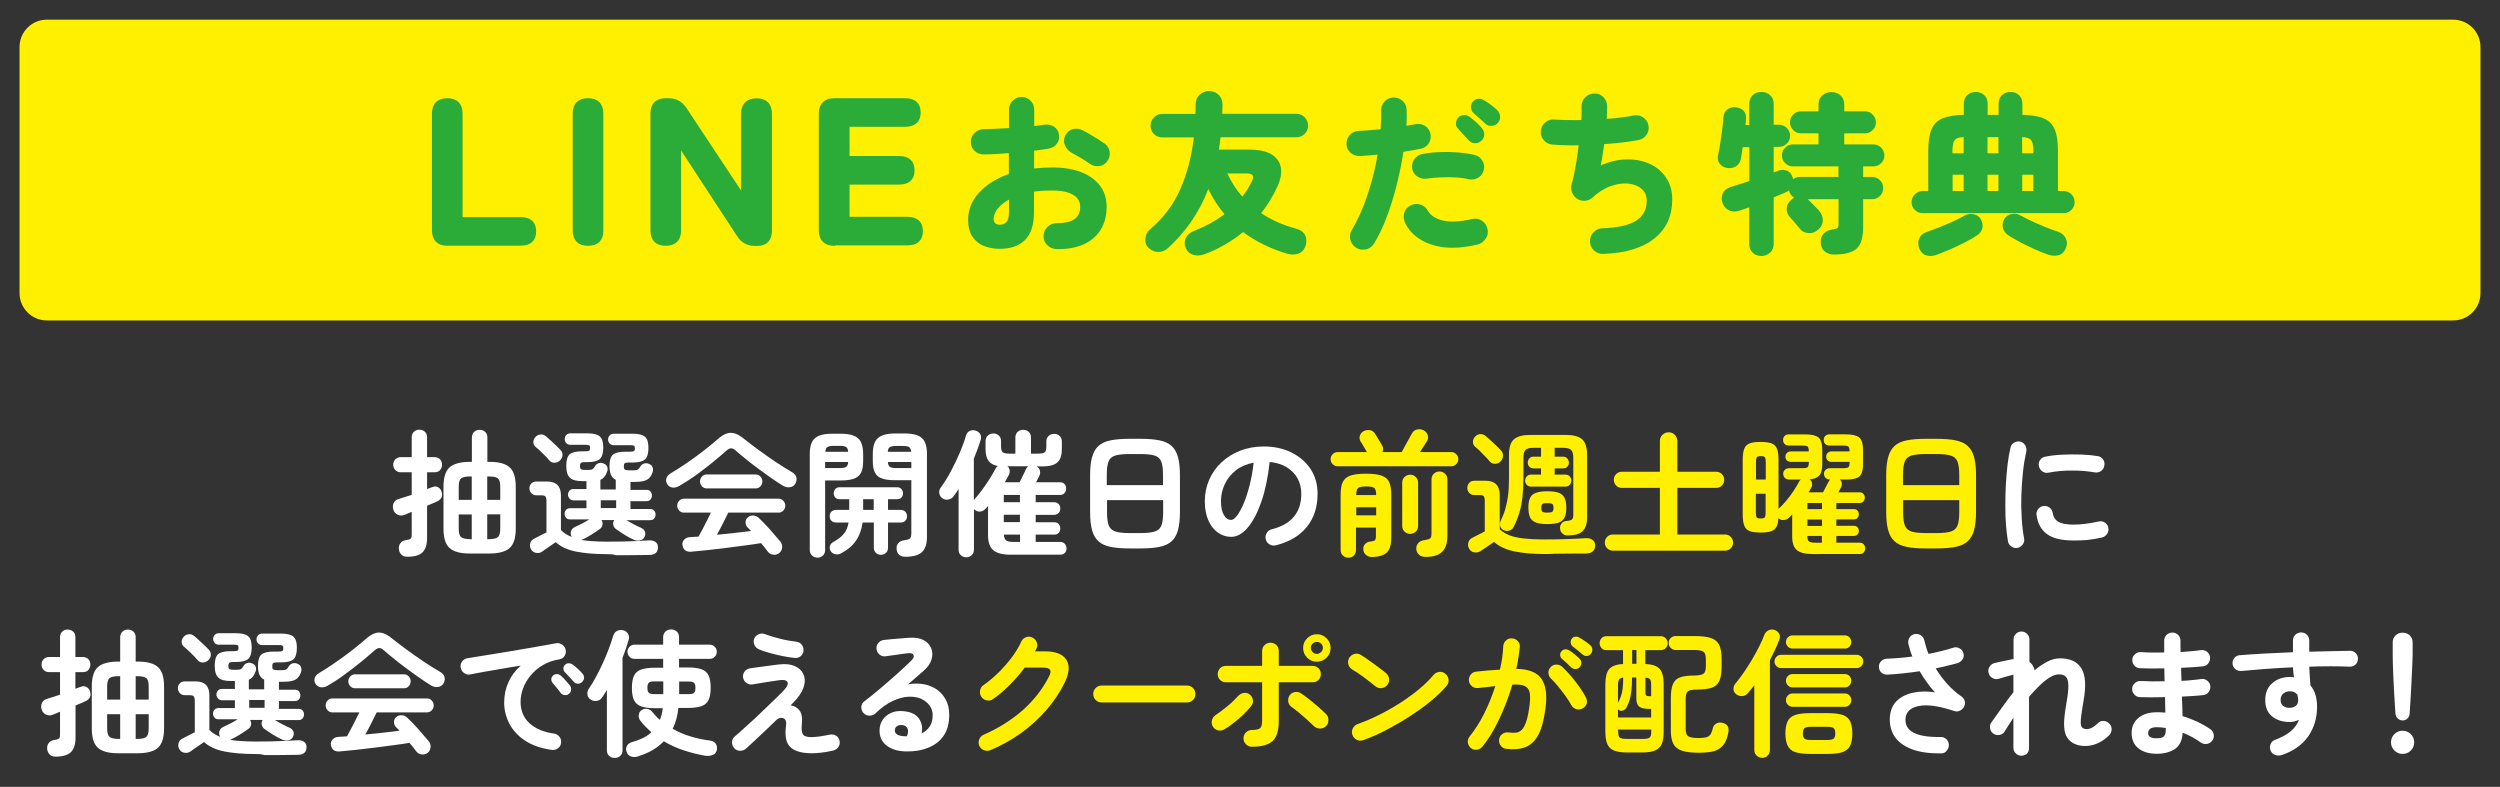 <?xml version="1.0" encoding="utf-8"?>
<!-- Generator: Adobe Illustrator 28.1.0, SVG Export Plug-In . SVG Version: 6.00 Build 0)  -->
<svg version="1.1" id="レイヤー_1" xmlns="http://www.w3.org/2000/svg" xmlns:xlink="http://www.w3.org/1999/xlink" x="0px"
	 y="0px" viewBox="0 0 1920 604.3" style="enable-background:new 0 0 1920 604.3;" xml:space="preserve">
<rect x="0" y="0" width="1920" height="604.3" fill="#333333" stroke="none"/>
<style type="text/css">
	.st0{fill:#FFFFFF;}
	.st1{fill:#FFF000;}
	.st2{fill:#2BAB38;stroke:#2BAB38;stroke-width:3.13;stroke-linecap:round;stroke-linejoin:round;}
	.st3{fill:#2BAB38;}
</style>
<g>
	<path class="st0" d="M312.9,427.6c-2,0-3.5-0.5-4.6-1.6c-1.1-1.1-1.8-2.5-2-4.4c-0.1-1.6,0.2-3.1,1.2-4.4c0.9-1.3,2.2-2.1,3.9-2.3
		c2.1-0.3,3.4-0.7,4-1.2c0.6-0.5,0.8-1.7,0.8-3.5v-17.1c-1.1,0.5-2.2,0.9-3.1,1.3c-0.9,0.4-1.8,0.7-2.6,1.1
		c-1.8,0.6-3.5,0.6-5.1-0.2c-1.6-0.8-2.8-2.1-3.3-3.9c-0.6-1.8-0.5-3.5,0.2-5c0.7-1.5,1.9-2.6,3.7-3.1c1.4-0.4,3-0.9,4.7-1.5
		c1.8-0.6,3.6-1.2,5.5-1.8v-17.3h-8.4c-1.8,0-3.2-0.6-4.2-1.7c-1.1-1.2-1.6-2.5-1.6-4.1c0-1.6,0.5-3,1.6-4.1
		c1.1-1.1,2.5-1.7,4.2-1.7h8.4v-15.2c0-1.8,0.6-3.3,1.7-4.3c1.2-1.1,2.5-1.6,4.2-1.6c1.6,0,3,0.5,4.2,1.6c1.2,1.1,1.7,2.5,1.7,4.3
		v15.2h5.7c1.8,0,3.2,0.6,4.3,1.7c1,1.1,1.5,2.5,1.5,4.1c0,1.5-0.5,2.9-1.5,4.1c-1,1.2-2.4,1.7-4.3,1.7h-5.7v12.9
		c0.8-0.3,1.5-0.6,2.3-0.9s1.4-0.5,2.1-0.7c1.4-0.6,2.8-0.5,4,0.2c1.3,0.7,2.2,1.7,2.7,3.2c1.1,3.6,0,6.1-3.4,7.7
		c-0.9,0.4-2,0.9-3.4,1.5c-1.3,0.6-2.8,1.2-4.3,1.8v24.8c0,5-1.2,8.6-3.5,11C322.1,426.5,318.2,427.6,312.9,427.6z M360.9,425.1
		c-7.4,0-12.6-1.4-15.7-4.3c-3.1-2.8-4.6-7.8-4.6-14.8v-32.2c0-7,1.5-11.9,4.6-14.8c3.1-2.8,8.3-4.3,15.7-4.3h1.5v-18.6
		c0-1.8,0.6-3.3,1.7-4.4c1.2-1.1,2.6-1.6,4.3-1.6c1.6,0,3,0.5,4.2,1.6c1.2,1.1,1.7,2.5,1.7,4.4v18.6h1.6c7.3,0,12.5,1.4,15.6,4.3
		c3.1,2.8,4.6,7.8,4.6,14.8v32.2c0,7-1.5,11.9-4.6,14.8c-3.1,2.8-8.3,4.3-15.6,4.3H360.9z M352.3,383.9h10v-18h-0.7
		c-3.8,0-6.3,0.5-7.5,1.5s-1.8,3.2-1.8,6.5V383.9z M361.6,414.1h0.7v-19h-10V406c0,3.3,0.6,5.5,1.8,6.5
		C355.3,413.5,357.8,414.1,361.6,414.1z M374.2,383.9h10v-10c0-3.3-0.6-5.5-1.8-6.5c-1.2-1-3.7-1.5-7.5-1.5h-0.7V383.9z
		 M374.2,414.1h0.7c3.8,0,6.3-0.5,7.5-1.6c1.2-1.1,1.8-3.2,1.8-6.5V395h-10V414.1z"/>
	<path class="st0" d="M466.5,425.6c-9.7,0-17.7-0.7-24.2-2c-6.5-1.3-11.6-3.7-15.5-7.2c-0.9,0.6-2.1,1.4-3.5,2.4
		c-1.4,1-2.8,1.9-4.1,2.8c-1.3,0.9-2.3,1.6-2.9,2.1c-1.3,0.9-2.9,1.2-4.6,0.9c-1.8-0.3-3-1.2-3.9-2.8c-0.8-1.4-1-2.9-0.6-4.5
		c0.4-1.6,1.4-2.8,2.9-3.5c1.1-0.6,2.5-1.3,4.4-2.3c1.9-1,3.6-1.9,5.2-2.6v-24.2c0-1.6-0.3-2.7-0.8-3.4c-0.5-0.6-1.6-0.9-3.3-0.9
		H412c-1.6,0-2.9-0.5-3.9-1.6c-1-1.1-1.5-2.3-1.5-3.8c0-1.5,0.5-2.7,1.5-3.7c1-1,2.3-1.5,3.9-1.5h8.1c7.2,0,10.7,3.6,10.7,10.7v26.6
		c1.1,1.1,2.3,2.1,3.7,3c1.4,0.9,3,1.6,4.7,2.3c-0.1-0.3-0.3-0.5-0.4-0.6c-0.6-1.4-0.7-2.8-0.2-4.1c0.5-1.3,1.5-2.3,3-3
		c1.6-0.7,3.4-1.6,5.4-2.6c2-1.1,3.9-2.1,5.6-3.2h-14.9c-1.3,0-2.3-0.4-3-1.3s-1.1-1.9-1.1-3c0-1.2,0.4-2.2,1.1-3
		c0.7-0.8,1.7-1.3,3-1.3h12.7v-6h-10c-1.1,0-2.1-0.4-2.9-1.3c-0.8-0.9-1.3-1.9-1.3-3c0-1.2,0.4-2.2,1.1-3.1c0.7-0.9,1.8-1.3,3.1-1.3
		h10v-6.1h-3.2c-4.4,0-7.5-0.8-9.4-2.5c-1.9-1.6-2.9-4.8-2.9-9.3c0-4.3,0.9-7.3,2.6-8.8c1.8-1.5,4.9-2.3,9.5-2.3h2.5
		c1.5,0,2.5-0.2,3-0.5c0.5-0.3,0.7-1,0.7-2.1c0-1.1-0.2-1.7-0.7-2c-0.5-0.3-1.5-0.4-3-0.4h-11.4c-1.3,0-2.4-0.4-3.2-1.3
		c-0.8-0.9-1.2-1.9-1.2-3.1c0-1.2,0.4-2.2,1.2-3.1c0.8-0.9,1.9-1.3,3.2-1.3h13.2c4.5,0,7.6,0.8,9.4,2.4c1.8,1.6,2.6,4.4,2.6,8.6
		c0,4.2-0.9,7.1-2.6,8.7c-1.8,1.6-4.9,2.4-9.4,2.4h-2.2c-1.4,0-2.4,0.2-2.9,0.6c-0.5,0.4-0.8,1.2-0.8,2.4c0,1.3,0.3,2.2,0.9,2.5
		c0.6,0.3,1.6,0.5,3,0.5h2.5c1.6,0,2.8-0.2,3.4-0.7c0.7-0.5,1.3-1.3,1.9-2.4c0.6-1,1.5-1.7,2.7-2.1c1.3-0.4,2.6-0.3,3.9,0.3
		c1.4,0.6,2.3,1.4,2.7,2.6c0.4,1.2,0.4,2.3-0.1,3.5c-1.1,3.3-2.8,5.4-5.2,6.4v7.4h11.8v-7.4c-1.6-0.8-2.8-2-3.6-3.7
		c-0.8-1.7-1.2-4-1.2-6.8c0-4.3,0.9-7.3,2.6-8.8c1.8-1.5,4.9-2.3,9.5-2.3h3.7c1.5,0,2.5-0.2,3-0.5c0.5-0.3,0.7-1,0.7-2.1
		c0-1.1-0.2-1.7-0.7-2c-0.5-0.3-1.5-0.4-3-0.4h-12.5c-1.3,0-2.4-0.4-3.2-1.3c-0.8-0.9-1.2-1.9-1.2-3.1c0-1.2,0.4-2.2,1.2-3.1
		c0.8-0.9,1.9-1.3,3.2-1.3H486c4.5,0,7.6,0.8,9.4,2.4c1.8,1.6,2.6,4.4,2.6,8.6c0,4.2-0.9,7.1-2.6,8.7c-1.8,1.6-4.9,2.4-9.4,2.4h-3.4
		c-1.4,0-2.3,0.2-2.8,0.6c-0.5,0.4-0.7,1.2-0.7,2.4c0,1.3,0.3,2.2,0.8,2.5c0.6,0.3,1.6,0.5,3.1,0.5h3.6c1.6,0,2.8-0.2,3.4-0.7
		c0.7-0.5,1.3-1.3,1.9-2.4c0.6-1,1.5-1.7,2.7-2.1c1.3-0.4,2.6-0.3,3.9,0.3c1.4,0.6,2.3,1.4,2.7,2.6c0.4,1.2,0.4,2.3,0.1,3.5
		c-1,3-2.5,5.1-4.5,6.1c-2,1.1-5.1,1.6-9.2,1.6h-3.4v6.1h12.3c1.3,0,2.4,0.4,3.1,1.3c0.7,0.9,1.1,1.9,1.1,3.1c0,1.1-0.4,2.1-1.1,3
		c-0.7,0.9-1.8,1.3-3.1,1.3h-12.3v6h15.1c1.3,0,2.3,0.4,3.1,1.3c0.7,0.8,1.1,1.9,1.1,3c0,1.1-0.4,2.1-1.1,3
		c-0.7,0.9-1.7,1.3-3.1,1.3h-18.2c1.8,1.1,3.6,2.1,5.7,3.2c2,1.1,3.8,1.9,5.4,2.6c1.6,0.7,2.6,1.7,3.1,3c0.5,1.3,0.4,2.7-0.3,4.1
		c-0.7,1.4-1.9,2.3-3.5,2.6c-1.6,0.4-3.2,0.2-4.8-0.5c-2.2-1-4.5-2.2-6.9-3.7c-2.4-1.5-4.6-3-6.6-4.4c-1.2-0.8-1.9-1.9-2.2-3.3
		c-0.3-1.4,0-2.6,0.8-3.7h-9.9c0.8,1.1,1,2.3,0.8,3.7c-0.2,1.4-1,2.5-2.2,3.3c-2,1.4-4.2,2.9-6.6,4.4c-2.5,1.5-4.8,2.8-6.9,3.7
		c-0.3,0.1-0.5,0.2-0.6,0.2c5.2,0.8,11.9,1.3,20,1.3c3.9,0,7.8,0,11.7-0.1c4-0.1,7.7-0.2,11.3-0.4c3.5-0.2,6.5-0.3,9-0.5
		c2-0.1,3.7,0.3,5,1.2c1.3,0.9,1.9,2.3,1.9,4.2c0,1.8-0.5,3.2-1.6,4.2c-1.1,1.1-2.8,1.6-5.1,1.6c-2.2,0-4.7,0-7.7,0.1
		c-2.9,0-6,0.1-9,0.1c-3.1,0-6,0-8.7,0C470.5,425.6,468.2,425.6,466.5,425.6z M430,353.7c-1.2,1.1-2.6,1.7-4.2,1.7
		c-1.6,0-2.9-0.6-4-1.9c-1.3-1.6-3-3.4-5.1-5.4c-2-2-3.9-3.7-5.5-5c-1.1-1-1.6-2.2-1.6-3.7c0.1-1.5,0.6-2.8,1.7-3.9
		c1.1-1.1,2.3-1.7,3.8-1.8c1.5-0.2,2.9,0.3,4.2,1.4c1.8,1.5,3.8,3.3,5.9,5.3c2.1,2,3.8,3.6,5.2,5.1c1.2,1.2,1.7,2.6,1.6,4.2
		C431.9,351.1,431.2,352.5,430,353.7z M461.4,390.2h11.8v-6h-11.8V390.2z"/>
	<path class="st0" d="M521.5,373.3c-1.8,1-3.5,1.4-5.2,1.1c-1.7-0.2-3.1-1.2-4-2.8c-0.8-1.4-0.9-2.8-0.5-4.3
		c0.5-1.5,1.6-2.7,3.3-3.8c3.9-2.3,7.9-4.9,12.2-7.8c4.2-2.9,8.4-5.9,12.4-9c4-3.1,7.6-6,10.8-8.8c2.7-2.5,5.2-4.1,7.4-4.9
		c2.2-0.8,4.4-0.8,6.6-0.1c2.2,0.7,4.7,2.3,7.5,4.6c2.9,2.3,6.4,5,10.5,8c4.1,3,8.4,6,12.8,9c4.5,3,8.6,5.6,12.6,7.9
		c2,1.1,3.3,2.5,3.7,4.2c0.4,1.6,0.1,3.3-0.8,4.9c-0.9,1.5-2.3,2.5-4.2,2.7c-1.9,0.3-3.8-0.2-5.7-1.4c-2.7-1.7-5.7-3.6-8.9-5.9
		c-3.2-2.2-6.4-4.6-9.7-7c-3.3-2.4-6.4-4.8-9.3-7.2c-2.9-2.3-5.5-4.5-7.8-6.5c-1.4-1.3-2.6-1.9-3.7-1.9c-1.1,0-2.3,0.6-3.7,1.9
		c-3.2,2.8-6.8,5.9-11,9.3c-4.2,3.4-8.5,6.6-12.8,9.8C529.5,368.4,525.4,371.1,521.5,373.3z M598.5,424.7c-1.3,1.1-2.9,1.5-4.6,1.3
		c-1.7-0.2-3.1-0.9-4.1-2.2c-0.8-1.1-1.6-2.1-2.5-3.3c-0.9-1.1-1.8-2.2-2.8-3.4c-3.5,0.6-7.6,1.2-12.3,1.8
		c-4.7,0.6-9.5,1.3-14.5,1.9c-5,0.6-9.9,1.2-14.5,1.7c-4.7,0.5-8.8,0.9-12.3,1.2c-2,0.2-3.5-0.2-4.7-1.1c-1.2-0.9-1.8-2.3-2.1-4.1
		c-0.2-1.6,0.3-3,1.5-4.2c1.2-1.2,2.8-1.8,4.7-1.8c1-0.1,2-0.1,3-0.2c1-0.1,2.1-0.1,3.2-0.2c0.8-1.5,1.8-3.3,2.9-5.4
		c1.1-2.1,2.2-4.3,3.4-6.6c1.2-2.3,2.2-4.4,3.2-6.4h-20.8c-1.4,0-2.6-0.5-3.6-1.6c-1-1.1-1.5-2.3-1.5-3.7c0-1.5,0.5-2.8,1.5-3.8
		c1-1.1,2.2-1.6,3.6-1.6H598c1.4,0,2.6,0.5,3.6,1.6c1,1.1,1.5,2.4,1.5,3.8c0,1.4-0.5,2.6-1.5,3.7c-1,1.1-2.2,1.6-3.6,1.6h-38.7
		c-1.1,2.2-2.4,4.9-4,8.1c-1.6,3.2-3.2,6.1-4.7,8.9c4.6-0.4,9.1-0.9,13.7-1.4c4.6-0.5,8.7-1,12.5-1.5c-0.5-0.6-1-1.1-1.4-1.5
		c-0.5-0.5-0.9-0.9-1.4-1.4c-0.9-1-1.4-2.2-1.4-3.7c0-1.5,0.5-2.8,1.5-3.7c1.3-1.2,2.7-1.7,4.4-1.6c1.6,0.1,3,0.7,4.2,1.8
		c2.7,2.5,5.5,5.5,8.5,8.8c3,3.4,5.7,6.5,8.1,9.4c1,1.3,1.5,2.7,1.4,4.4C600.5,422.3,599.8,423.6,598.5,424.7z M542.7,375.1
		c-1.4,0-2.6-0.5-3.6-1.6c-1-1.1-1.5-2.4-1.5-3.8c0-1.4,0.5-2.6,1.5-3.7c1-1.1,2.2-1.6,3.6-1.6h37.7c1.4,0,2.6,0.5,3.6,1.6
		c1,1.1,1.5,2.3,1.5,3.7c0,1.5-0.5,2.8-1.5,3.8c-1,1.1-2.2,1.6-3.6,1.6H542.7z"/>
	<path class="st0" d="M627.8,428.3c-1.6,0-3-0.6-4.2-1.7c-1.2-1.1-1.7-2.6-1.7-4.3v-73.6c0-5.8,1.3-9.8,3.9-12.1
		c2.6-2.3,7-3.5,13.1-3.5h6.9c6.2,0,10.6,1.2,13.2,3.5c2.6,2.3,3.9,6.3,3.9,12.1v5.5c0,3.9-0.6,6.9-1.7,9c-1.2,2.1-3,3.6-5.5,4.5
		c-2.5,0.8-5.8,1.3-9.9,1.3h-12.1v53.4c0,1.8-0.6,3.2-1.7,4.3C630.9,427.7,629.4,428.3,627.8,428.3z M633.8,359.5h10.9
		c2.5,0,4.2-0.3,5.1-0.9c0.9-0.6,1.5-1.9,1.6-3.8h-17.7V359.5z M633.9,347h17.5c-0.1-1.9-0.7-3.1-1.6-3.7c-0.9-0.6-2.6-0.9-5.1-0.9
		h-4.2c-2.4,0-4.1,0.3-5,0.9C634.5,343.8,634,345.1,633.9,347z M676.6,426.1c-1.5,0-2.9-0.5-3.9-1.5c-1.1-1-1.6-2.3-1.6-4v-19.3
		h-8.6c-0.8,5.5-2.5,10.2-5.2,14.1c-2.7,3.9-6.6,7.1-11.6,9.7c-1.4,0.7-2.9,0.9-4.4,0.5c-1.5-0.4-2.7-1.2-3.5-2.6
		c-0.6-1.2-0.8-2.4-0.4-3.7c0.4-1.3,1.2-2.3,2.6-3.1c3.5-1.9,6.2-3.9,8-6.2c1.9-2.2,3.1-5.1,3.7-8.7h-9.6c-1.5,0-2.8-0.5-3.6-1.4
		c-0.9-0.9-1.3-2.1-1.3-3.4c0-1.4,0.4-2.6,1.3-3.5c0.9-0.9,2.1-1.4,3.6-1.4h10.1v-8.2h-7.4c-1.4,0-2.5-0.4-3.3-1.3
		c-0.8-0.9-1.2-1.9-1.2-3.2s0.4-2.3,1.2-3.3c0.8-0.9,1.9-1.4,3.3-1.4h44.1c1.5,0,2.6,0.5,3.4,1.4c0.8,0.9,1.2,2,1.2,3.3
		s-0.4,2.3-1.2,3.2c-0.8,0.9-1.9,1.3-3.4,1.3H682v8.2h9.7c1.5,0,2.7,0.5,3.6,1.4c0.8,0.9,1.3,2.1,1.3,3.5c0,1.3-0.4,2.5-1.3,3.4
		c-0.8,0.9-2,1.4-3.6,1.4H682v19.3c0,1.7-0.5,3-1.6,4C679.3,425.6,678,426.1,676.6,426.1z M662.9,391.6h8.1v-8.2h-8.1V391.6z
		 M695.3,427.6c-2,0-3.6-0.5-4.8-1.6c-1.2-1.1-1.8-2.5-1.9-4.4c-0.2-1.7,0.2-3.2,1.3-4.4c1.1-1.3,2.5-2,4.2-2.2
		c2.7-0.4,4.3-0.9,4.9-1.6c0.6-0.7,0.9-2,0.9-4v-40.6h-12.5c-4.1,0-7.4-0.4-9.9-1.3c-2.5-0.8-4.4-2.3-5.5-4.5
		c-1.2-2.1-1.7-5.1-1.7-9v-5.4c0-5.8,1.3-9.9,4-12.2c2.7-2.3,7-3.5,13.2-3.5h7.4c6.1,0,10.5,1.2,13.1,3.5c2.6,2.3,3.9,6.4,3.9,12.2
		v63.8c0,5.3-1.3,9.2-3.8,11.6C705.3,426.5,701.1,427.6,695.3,427.6z M681.8,347h18c-0.2-1.9-0.8-3.1-1.7-3.7
		c-0.9-0.6-2.6-0.8-5.1-0.8h-4.5c-2.4,0-4.1,0.3-5,0.8C682.5,343.8,682,345.1,681.8,347z M688.6,359.5h11.3v-4.7h-18
		c0.1,2,0.7,3.2,1.6,3.8C684.4,359.2,686.1,359.5,688.6,359.5z"/>
	<path class="st0" d="M742.1,428c-1.6,0-3-0.5-4.2-1.6c-1.2-1.1-1.7-2.5-1.7-4.2v-46.7c-0.6,1-1.2,1.9-1.8,2.8
		c-0.6,0.9-1.3,1.8-1.9,2.7c-1,1.4-2.3,2.3-4,2.6c-1.7,0.4-3.2,0.1-4.6-0.8c-1.3-0.9-2.2-2.2-2.5-3.7c-0.3-1.6,0-3,0.9-4.4
		c2.8-3.8,5.5-8,8-12.8c2.5-4.7,4.8-9.5,6.8-14.2c2-4.7,3.6-9,4.7-12.9c0.5-1.8,1.4-3.1,2.8-3.8c1.4-0.7,2.9-0.8,4.6-0.3
		c1.7,0.5,2.9,1.4,3.6,2.7c0.7,1.3,0.9,2.8,0.4,4.4c-1.5,4.7-3.2,9.5-5.3,14.5V384l0.2-0.2c2-2.2,4-4.6,6-7.4c2-2.7,4-5.5,5.8-8.4
		c1.8-2.9,3.4-5.5,4.6-8c0.5-0.9,1.1-1.6,1.8-2.1c-3.3-0.6-5.7-2-7.2-4.1c-1.5-2.1-2.2-5.1-2.2-9v-6c0-1.8,0.6-3.3,1.8-4.3
		c1.2-1.1,2.6-1.6,4.2-1.6c1.6,0,3,0.5,4.2,1.6c1.2,1.1,1.7,2.5,1.7,4.3v4.1c0,2.3,0.5,3.8,1.4,4.5c0.9,0.7,2.6,1,5.1,1h4.5v-12.3
		c0-1.8,0.6-3.3,1.7-4.4c1.2-1.1,2.6-1.6,4.3-1.6c1.7,0,3.1,0.5,4.3,1.6c1.2,1.1,1.7,2.5,1.7,4.4v12.3h5.4c2.5,0,4.2-0.3,5.1-1
		c0.9-0.7,1.3-2.2,1.3-4.5v-3.8c0-1.8,0.6-3.3,1.7-4.3c1.2-1.1,2.6-1.6,4.3-1.6c1.6,0,3,0.5,4.2,1.6c1.2,1.1,1.7,2.5,1.7,4.3v5.7
		c0,4.8-1.1,8.3-3.4,10.3c-2.2,2-6,3.1-11.2,3.1h-4.9c1.3,0.7,2.2,1.7,2.6,3.1c0.4,1.4,0.3,2.8-0.4,4.2c-0.2,0.4-0.5,1-1,1.9
		c-0.5,0.9-1,1.9-1.5,3h18.5c1.5,0,2.6,0.5,3.4,1.4c0.8,0.9,1.2,2.1,1.2,3.4c0,1.3-0.4,2.4-1.2,3.4c-0.8,1-1.9,1.5-3.4,1.5h-18.8
		v5.6h14.2c1.4,0,2.5,0.5,3.4,1.4c0.9,0.9,1.3,2.1,1.3,3.5c0,1.3-0.4,2.5-1.3,3.4c-0.9,0.9-2,1.4-3.4,1.4h-14.2v5.7h14.3
		c1.5,0,2.6,0.5,3.4,1.4c0.8,0.9,1.2,2.1,1.2,3.3c0,1.3-0.4,2.5-1.2,3.4c-0.8,0.9-1.9,1.4-3.4,1.4h-14.3v5.6h18.9
		c1.5,0,2.6,0.5,3.5,1.5c0.8,1,1.3,2.1,1.3,3.5c0,1.3-0.4,2.5-1.3,3.4c-0.8,0.9-2,1.4-3.5,1.4H776c-6.1,0-10.5-1.2-13.2-3.5
		c-2.7-2.3-4-6.1-4-11.5v-22.4c-0.4,0.5-0.7,0.9-1.1,1.3c-0.4,0.4-0.8,0.8-1.1,1.1c-1.1,1.2-2.5,1.8-4,1.9c-1.5,0.1-2.9-0.4-4.1-1.5
		c-0.2-0.1-0.4-0.3-0.5-0.5v31.2c0,1.8-0.6,3.2-1.7,4.2C745.2,427.4,743.8,428,742.1,428z M770.9,385.7h12.4v-5.6h-12.4V385.7z
		 M770.9,401h12.4v-5.7h-12.4V401z M778.2,416.2h5.2v-5.6h-12.4c0.1,2.2,0.7,3.7,1.8,4.5C773.8,415.8,775.6,416.2,778.2,416.2z
		 M771.7,370.4H783c0.5-0.9,1.1-2,1.7-3.4c0.7-1.3,1.3-2.6,1.9-3.8c0.6-1.2,1-2.1,1.1-2.5c0.3-0.6,0.6-1.1,0.9-1.5
		c0.3-0.4,0.7-0.8,1.2-1.1h-16.1c0.9,0.8,1.5,1.8,1.7,2.9c0.2,1.2,0,2.4-0.5,3.6c-0.5,0.9-1,1.8-1.6,2.8
		C772.8,368.5,772.2,369.4,771.7,370.4z"/>
	<path class="st0" d="M867.7,421.2c-6,0-10.9-0.4-14.8-1.2c-3.9-0.8-7-2.2-9.3-4.3c-2.3-2.1-3.9-4.9-4.9-8.6c-1-3.6-1.5-8.3-1.5-14
		v-28c0-5.7,0.5-10.3,1.5-14c1-3.6,2.6-6.5,4.9-8.6c2.3-2.1,5.4-3.5,9.3-4.3c3.9-0.8,8.9-1.2,14.8-1.2h8c6,0,10.9,0.4,14.8,1.2
		c3.9,0.8,7,2.2,9.3,4.3c2.3,2.1,3.9,4.9,4.9,8.6c1,3.6,1.5,8.3,1.5,14v28c0,5.7-0.5,10.3-1.5,14c-1,3.6-2.6,6.5-4.9,8.6
		c-2.3,2.1-5.4,3.5-9.3,4.3c-3.9,0.8-8.9,1.2-14.8,1.2H867.7z M850.1,372.6h43.1v-7.5c0-4.6-0.4-8.1-1.3-10.5
		c-0.9-2.3-2.6-3.9-5.1-4.7c-2.5-0.8-6.2-1.2-11.2-1.2h-8c-4.9,0-8.6,0.4-11.2,1.2c-2.5,0.8-4.2,2.3-5.1,4.7
		c-0.9,2.4-1.3,5.8-1.3,10.5V372.6z M867.7,409.4h8c5,0,8.7-0.4,11.2-1.2c2.5-0.8,4.2-2.4,5.1-4.7c0.9-2.3,1.3-5.8,1.3-10.4v-9
		h-43.1v9c0,4.6,0.4,8.1,1.3,10.4c0.9,2.3,2.6,3.9,5.1,4.7C859,409,862.8,409.4,867.7,409.4z"/>
	<path class="st0" d="M979.9,418.8c-1.8,0.4-3.4,0.2-4.9-0.7c-1.5-0.9-2.5-2.2-2.9-3.9c-0.4-1.7-0.2-3.3,0.7-4.8
		c0.9-1.5,2.2-2.5,3.9-2.9c7.8-2,13.5-5.3,17.2-9.9c3.7-4.6,5.5-10.3,5.5-17.4c0-4.4-1-8.4-2.9-11.9c-2-3.5-4.8-6.3-8.4-8.5
		c-3.6-2.2-7.9-3.5-13-4c-1.3,11.8-3.4,22-6.4,30.6c-3,8.6-6.5,15.2-10.5,19.9c-4,4.7-8.3,7-12.7,7c-3.7,0-7.1-1.1-10.2-3.3
		c-3.1-2.2-5.5-5.3-7.3-9.4c-1.8-4.1-2.7-8.9-2.7-14.6c0-5.8,1.1-11.3,3.3-16.4c2.2-5.1,5.3-9.6,9.4-13.4c4.1-3.9,8.9-6.9,14.4-9
		c5.5-2.2,11.6-3.3,18.1-3.3c8,0,15.1,1.5,21.3,4.6c6.2,3.1,11.1,7.3,14.7,12.7c3.6,5.4,5.4,11.8,5.4,19c0,10.2-2.7,18.6-8.2,25.4
		C998.3,411.4,990.4,416.1,979.9,418.8z M945.6,399.3c1.3,0,2.7-1.1,4.4-3.2c1.6-2.1,3.3-5.2,5-9.1c1.7-3.9,3.2-8.6,4.6-13.9
		c1.4-5.4,2.5-11.3,3.2-17.8c-5.5,1.1-10.1,3.1-13.8,6c-3.7,3-6.5,6.5-8.4,10.6c-1.9,4.1-2.9,8.4-2.9,12.9c0,4.8,0.8,8.4,2.3,10.8
		C941.4,398.1,943.3,399.3,945.6,399.3z"/>
	<path class="st1" d="M1027.3,358.1c-1.5,0-2.7-0.5-3.8-1.6c-1.1-1.1-1.6-2.3-1.6-3.8c0-1.5,0.5-2.8,1.6-3.9
		c1.1-1.1,2.3-1.6,3.8-1.6h22.5c-0.4-0.6-0.8-1.5-1.5-2.6c-0.6-1.1-1.3-2.2-1.9-3.2c-0.6-1.1-1.1-1.8-1.5-2.3
		c-0.8-1.4-1-2.9-0.5-4.5c0.5-1.6,1.5-2.8,2.9-3.5c1.7-0.8,3.3-1,5-0.7c1.6,0.3,3,1.3,3.9,2.9c0.3,0.5,0.8,1.3,1.5,2.5
		c0.7,1.2,1.4,2.3,2.1,3.5c0.7,1.2,1.2,2,1.5,2.5c1.1,1.8,1.3,3.6,0.4,5.4h14.8c0.6-1.1,1.5-2.6,2.5-4.6c1.1-1.9,2.1-3.8,3.1-5.6
		c1-1.8,1.7-3.1,2.1-3.8c0.9-1.8,2.2-2.9,4-3.3c1.8-0.5,3.5-0.3,5.2,0.6c1.5,0.8,2.6,2,3.1,3.6c0.5,1.5,0.4,3.1-0.5,4.6
		c-0.5,0.8-1.3,2-2.3,3.6c-1.1,1.6-2.1,3.3-3.2,4.9h24c1.5,0,2.8,0.5,3.9,1.6c1.1,1.1,1.6,2.4,1.6,3.9c0,1.5-0.5,2.7-1.6,3.8
		c-1.1,1.1-2.4,1.6-3.9,1.6H1027.3z M1035.6,428.3c-1.6,0-3-0.5-4.2-1.6c-1.2-1.1-1.8-2.5-1.8-4.4v-42.2c0-4.2,0.5-7.5,1.6-9.8
		c1.1-2.3,3-4,5.8-5c2.8-1,6.9-1.5,12-1.5c5.3,0,9.3,0.5,12.1,1.5c2.8,1,4.8,2.6,5.8,5c1.1,2.4,1.6,5.6,1.6,9.8V413
		c0,5.3-1.1,9.1-3.4,11.3c-2.3,2.2-6.1,3.3-11.3,3.5c-1.8,0-3.3-0.5-4.6-1.5c-1.3-1-2-2.4-2.2-4.3c-0.1-1.8,0.4-3.2,1.5-4.3
		c1.1-1.1,2.4-1.7,4-1.8c1.8-0.2,2.9-0.5,3.4-1c0.5-0.5,0.8-1.5,0.8-3v-6.7h-15.3v17.1c0,1.8-0.6,3.3-1.7,4.4
		C1038.7,427.7,1037.3,428.3,1035.6,428.3z M1041.6,380.2h15.3v-0.1c0-2.7-0.5-4.5-1.4-5.3c-0.9-0.8-3-1.2-6.2-1.2
		c-3.2,0-5.3,0.4-6.3,1.2c-0.9,0.8-1.4,2.5-1.4,5.3V380.2z M1041.6,395.8h15.3v-6.2h-15.3V395.8z M1083,410c-1.7,0-3.1-0.6-4.3-1.7
		c-1.2-1.1-1.8-2.6-1.8-4.4v-33.2c0-1.8,0.6-3.3,1.8-4.4s2.6-1.7,4.3-1.7c1.7,0,3.1,0.6,4.3,1.7c1.2,1.1,1.8,2.6,1.8,4.4v33.2
		c0,1.8-0.6,3.3-1.8,4.4C1086.1,409.4,1084.6,410,1083,410z M1094.8,427.7c-2,0-3.7-0.5-4.9-1.6c-1.3-1.1-2-2.5-2.2-4.4
		c-0.1-1.8,0.4-3.4,1.5-4.6c1.1-1.3,2.7-2,4.8-2.3c2.2-0.3,3.7-0.7,4.4-1.4c0.7-0.6,1-1.8,1-3.6v-41.6c0-1.8,0.6-3.3,1.8-4.4
		c1.2-1.1,2.6-1.7,4.3-1.7c1.7,0,3.1,0.6,4.3,1.7c1.2,1.1,1.8,2.6,1.8,4.4v43.2c0,5.6-1.3,9.7-4,12.3
		C1104.9,426.5,1100.7,427.7,1094.8,427.7z"/>
	<path class="st1" d="M1186.9,425.5c-9.7,0-17.8-0.7-24.2-2.1c-6.4-1.4-11.5-3.8-15.3-7.2c-1,0.7-2.2,1.5-3.6,2.5
		c-1.4,0.9-2.7,1.9-4,2.7c-1.3,0.9-2.2,1.5-2.8,1.9c-1.4,0.9-3,1.2-4.8,0.9c-1.8-0.3-3.1-1.2-3.9-2.8c-0.8-1.5-1.1-3-0.6-4.7
		c0.4-1.6,1.4-2.9,2.9-3.6c1.1-0.6,2.5-1.3,4.5-2.3c1.9-0.9,3.7-1.8,5.2-2.7v-23.5c0-1.7-0.3-2.8-0.8-3.5s-1.6-0.9-3.3-0.9h-3.8
		c-1.7,0-3-0.5-4-1.6c-1-1.1-1.5-2.3-1.5-3.9c0-1.5,0.5-2.8,1.5-3.9c1-1.1,2.3-1.6,4-1.6h8.4c7.4,0,11,3.7,11,11v26.2
		c1.9,1.9,4.3,3.4,7.2,4.6s6.6,2,11,2.5c4.5,0.5,10.1,0.8,16.8,0.8c5.9,0,11.6-0.1,17.1-0.3c5.5-0.2,10.2-0.4,14-0.7
		c2-0.1,3.7,0.3,5.1,1.3c1.4,1,2.1,2.4,2.1,4.3c0,1.8-0.6,3.3-1.7,4.4c-1.1,1.1-2.8,1.7-5.2,1.8c-2.2,0-4.8,0-7.7,0
		c-2.9,0-5.8,0-8.8,0.1c-3,0-5.8,0.1-8.4,0.1C1190.9,425.5,1188.7,425.5,1186.9,425.5z M1152.3,354.5c-1.2,1.1-2.6,1.7-4.2,1.7
		c-1.6,0-3-0.6-4.1-1.9c-0.8-1.1-1.9-2.3-3.3-3.7c-1.3-1.4-2.7-2.8-4.1-4.2c-1.4-1.4-2.7-2.5-3.8-3.4c-1.1-1-1.6-2.2-1.6-3.8
		c0.1-1.5,0.6-2.8,1.7-3.9c1.1-1.1,2.3-1.8,3.8-1.9c1.5-0.1,2.9,0.3,4.3,1.4c1.2,1.1,2.5,2.3,4,3.6c1.5,1.4,2.9,2.7,4.3,4
		c1.4,1.3,2.5,2.5,3.4,3.5c1.2,1.3,1.7,2.7,1.6,4.3C1154.2,351.9,1153.5,353.3,1152.3,354.5z M1203.8,411.2c-1.5,0-2.9-0.5-3.9-1.5
		c-1.1-1-1.7-2.3-1.8-3.9c-0.1-1.4,0.3-2.7,1.2-3.8c0.9-1.2,2.2-1.8,3.8-1.9c2.2-0.2,3.7-0.6,4.3-1.3c0.6-0.6,0.9-1.7,0.9-3.3v-43.6
		c0-3.2-0.6-5.3-1.7-6.4c-1.1-1.1-3.3-1.6-6.5-1.6h-6.2c0.1,0.2,0.1,0.4,0.1,0.6c0,0.2,0,0.4,0,0.6v5.6h6.4c1.4,0,2.5,0.5,3.3,1.4
		c0.8,0.9,1.2,2,1.2,3.2c0,1.2-0.4,2.2-1.2,3.1c-0.8,0.9-1.9,1.3-3.3,1.3h-6.4v4.8h8.3c1.4,0,2.5,0.5,3.3,1.4c0.8,0.9,1.2,2,1.2,3.2
		c0,1.2-0.4,2.2-1.2,3.2c-0.8,0.9-1.9,1.4-3.3,1.4h-26.6c-1.3,0-2.4-0.5-3.2-1.4c-0.8-0.9-1.2-2-1.2-3.2c0-1.2,0.4-2.2,1.2-3.2
		c0.8-0.9,1.9-1.4,3.2-1.4h7.8v-4.8h-5.7c-1.4,0-2.5-0.4-3.3-1.3c-0.8-0.9-1.2-1.9-1.2-3.1c0-1.2,0.4-2.2,1.2-3.2
		c0.8-0.9,1.9-1.4,3.3-1.4h5.7v-5.6c0-0.2,0-0.4,0-0.6c0-0.2,0-0.4,0.1-0.6h-5.5c-3.2,0-5.4,0.5-6.5,1.6c-1.1,1.1-1.6,3.2-1.6,6.4
		v14.9c0,5.8-0.3,10.9-0.8,15.3c-0.5,4.4-1.3,8.4-2.4,11.9c-1.1,3.6-2.5,7.1-4.2,10.5c-0.7,1.4-1.8,2.4-3.2,2.9
		c-1.4,0.5-2.9,0.5-4.3-0.1c-1.5-0.6-2.5-1.7-2.9-3.1c-0.4-1.4-0.3-2.8,0.3-4.2c1.4-2.8,2.6-5.8,3.5-8.9c0.9-3.1,1.7-6.7,2.2-10.6
		c0.5-4,0.7-8.6,0.7-13.8v-17.3c0-5.8,1.3-9.8,3.8-12c2.6-2.3,6.8-3.4,12.8-3.4h26.8c6,0,10.3,1.1,12.8,3.4c2.5,2.3,3.8,6.3,3.8,12
		v48c0,4.8-1.2,8.3-3.5,10.5C1213.3,410.2,1209.4,411.2,1203.8,411.2z M1188.4,402.5c-3.7,0-6.6-0.4-8.8-1.2
		c-2.1-0.8-3.6-2.1-4.5-3.9c-0.8-1.8-1.3-4.3-1.3-7.5c0-3.2,0.4-5.6,1.3-7.5c0.8-1.8,2.3-3.1,4.5-3.9c2.1-0.8,5.1-1.2,8.8-1.2
		c3.8,0,6.7,0.4,8.8,1.2c2.1,0.8,3.6,2.1,4.4,3.9c0.8,1.8,1.3,4.3,1.3,7.5c0,3.2-0.4,5.6-1.3,7.5c-0.8,1.8-2.3,3.1-4.4,3.9
		C1195.1,402.1,1192.2,402.5,1188.4,402.5z M1188.4,393.7c2,0,3.2-0.2,3.8-0.7c0.6-0.5,0.9-1.5,0.9-3c0-1.5-0.3-2.4-0.9-2.9
		c-0.6-0.5-1.9-0.7-3.8-0.7c-2,0-3.2,0.2-3.8,0.7c-0.6,0.5-0.9,1.4-0.9,2.9c0,1.5,0.3,2.5,0.9,3
		C1185.1,393.4,1186.4,393.7,1188.4,393.7z"/>
	<path class="st1" d="M1238.7,422.9c-1.7,0-3.1-0.6-4.4-1.8c-1.2-1.2-1.8-2.7-1.8-4.4c0-1.7,0.6-3.1,1.8-4.4
		c1.2-1.2,2.7-1.8,4.4-1.8h36.1v-35.8h-29.2c-1.8,0-3.2-0.6-4.4-1.8c-1.2-1.2-1.8-2.7-1.8-4.4c0-1.8,0.6-3.2,1.8-4.4
		c1.2-1.2,2.7-1.8,4.4-1.8h29.2v-23.5c0-2,0.7-3.7,2-4.9s2.9-1.9,4.7-1.9c1.8,0,3.4,0.6,4.7,1.9c1.3,1.3,2,2.9,2,4.9v23.5h29.8
		c1.8,0,3.2,0.6,4.4,1.8c1.2,1.2,1.8,2.7,1.8,4.4c0,1.7-0.6,3.1-1.8,4.4c-1.2,1.2-2.7,1.8-4.4,1.8h-29.8v35.8h36.6
		c1.8,0,3.2,0.6,4.4,1.8c1.2,1.2,1.8,2.7,1.8,4.4c0,1.8-0.6,3.2-1.8,4.4c-1.2,1.2-2.7,1.8-4.4,1.8H1238.7z"/>
	<path class="st1" d="M1392.1,425.5c-5.7,0-9.7-1-12.1-3s-3.6-5.5-3.6-10.4v-17c-0.4,0.4-0.7,0.8-1.2,1.3c-0.4,0.4-0.8,0.8-1.2,1.2
		c-1.1,1.1-2.5,1.7-4.1,1.8c-1.6,0.1-3-0.4-4.1-1.4c-0.1,2.9-0.7,5.2-1.6,6.8c-0.9,1.6-2.3,2.7-4.3,3.3c-1.9,0.6-4.5,0.9-7.8,0.9
		c-3.5,0-6.3-0.4-8.3-1.1c-2-0.7-3.4-2.1-4.2-4.2c-0.8-2-1.2-4.9-1.2-8.6v-41.8c0-3.8,0.4-6.7,1.2-8.7c0.8-2,2.2-3.4,4.2-4.1
		c2-0.7,4.8-1.1,8.3-1.1c3.6,0,6.4,0.4,8.4,1.1c2,0.7,3.4,2.1,4.2,4.1c0.8,2,1.2,4.9,1.2,8.7v37.5c2-1.8,4-3.9,6-6.3
		c2-2.4,3.8-4.8,5.5-7.4c1.7-2.5,3.1-4.9,4.3-7.2c0.2-0.4,0.4-0.7,0.6-0.9c0.2-0.3,0.4-0.5,0.7-0.7h-8.9c-1.3,0-2.4-0.4-3.3-1.2
		c-0.8-0.8-1.3-1.9-1.3-3.2c0-1.3,0.4-2.3,1.3-3.1c0.8-0.8,1.9-1.2,3.3-1.2h9.9c2.2,0,3.7-0.3,4.3-0.8c0.6-0.6,0.9-1.9,0.9-4.1
		h-13.9c-1.3,0-2.3-0.4-3-1.1s-1.1-1.7-1.1-2.8c0-1.2,0.4-2.2,1.1-2.9s1.7-1.2,3-1.2h13.9c-0.1-2-0.4-3.3-1-3.8
		c-0.6-0.5-2-0.7-4.3-0.7h-10.1c-1.3,0-2.4-0.4-3.2-1.2c-0.8-0.8-1.2-1.8-1.2-3.1s0.4-2.3,1.2-3.1c0.8-0.8,1.9-1.2,3.2-1.2h12.4
		c5,0,8.4,0.8,10.4,2.4c1.9,1.6,2.9,4.8,2.9,9.6v10.7c0,4.1-0.7,7.1-2.2,8.8c-1.4,1.7-3.9,2.8-7.5,3.1c1,0.7,1.6,1.6,1.8,2.8
		c0.2,1.2,0.1,2.4-0.6,3.6l-1.9,3.5h11c0.6-1.2,1.4-2.6,2.3-4.4c0.9-1.7,1.5-2.9,1.9-3.6c0.4-0.8,0.8-1.4,1.3-1.8h-0.2
		c-1.3,0-2.4-0.4-3.3-1.2c-0.8-0.8-1.3-1.9-1.3-3.2c0-1.3,0.4-2.3,1.3-3.1c0.8-0.8,1.9-1.2,3.3-1.2h9.9c2.2,0,3.7-0.3,4.3-0.8
		c0.6-0.6,0.9-1.9,0.9-4.1h-14c-1.2,0-2.2-0.4-2.9-1.1s-1.1-1.7-1.1-2.8c0-1.2,0.4-2.2,1.1-2.9s1.7-1.2,2.9-1.2h14
		c-0.1-2-0.4-3.3-1-3.8c-0.6-0.5-2-0.7-4.3-0.7h-10.2c-1.3,0-2.4-0.4-3.2-1.2c-0.8-0.8-1.2-1.8-1.2-3.1s0.4-2.3,1.2-3.1
		c0.8-0.8,1.8-1.2,3.2-1.2h12.5c5,0,8.4,0.8,10.4,2.4c1.9,1.6,2.9,4.8,2.9,9.6v10.7c0,3.2-0.4,5.6-1.2,7.4c-0.8,1.8-2.2,3-4.1,3.6
		c-1.9,0.7-4.6,1-7.9,1h-4.7c0.9,0.7,1.5,1.6,1.6,2.7c0.2,1.1,0,2.2-0.6,3.3c-0.3,0.5-0.6,1.1-0.9,1.7c-0.4,0.7-0.7,1.4-1.1,2.1
		h16.3c1.3,0,2.2,0.4,2.9,1.2c0.7,0.8,1.1,1.8,1.1,2.9c0,1.1-0.4,2.1-1.1,2.9c-0.7,0.8-1.7,1.2-2.9,1.2h-17.9v4.7h13.5
		c1.2,0,2.1,0.4,2.8,1.2c0.7,0.8,1,1.7,1,2.8c0,1-0.3,1.9-1,2.7c-0.7,0.8-1.6,1.2-2.8,1.2h-13.5v4.9h13.5c1.2,0,2.1,0.4,2.8,1.2
		c0.7,0.8,1,1.7,1,2.7c0,1.1-0.3,2-1,2.7c-0.7,0.8-1.6,1.2-2.8,1.2h-13.5v5.2h17.9c1.4,0,2.5,0.4,3.2,1.3c0.7,0.9,1.1,1.9,1.1,3.1
		c0,1.1-0.4,2.1-1.1,3c-0.7,0.9-1.8,1.3-3.2,1.3H1392.1z M1348.6,368.3h7.5v-13.4c0-2-0.2-3.2-0.7-3.8c-0.5-0.6-1.5-0.8-3.1-0.8
		c-1.5,0-2.5,0.3-3,0.8c-0.5,0.6-0.7,1.8-0.7,3.8V368.3z M1352.2,398.2c1.6,0,2.6-0.3,3.1-0.8c0.5-0.6,0.7-1.8,0.7-3.8v-14.4h-7.5
		v14.4c0,2,0.2,3.2,0.7,3.8S1350.7,398.2,1352.2,398.2z M1388.1,391h11.2v-4.7h-11.2V391z M1388.1,403.9h11.2v-4.9h-11.2V403.9z
		 M1394.3,416.8h4.9v-5.2h-11.2c0,2.1,0.4,3.5,1.3,4.2C1390.3,416.5,1391.9,416.8,1394.3,416.8z"/>
	<path class="st1" d="M1479.1,421.2c-6,0-10.9-0.4-14.8-1.2c-3.9-0.8-7-2.2-9.3-4.3c-2.3-2.1-3.9-4.9-4.9-8.6c-1-3.6-1.5-8.3-1.5-14
		v-28c0-5.7,0.5-10.3,1.5-14c1-3.6,2.6-6.5,4.9-8.6c2.3-2.1,5.4-3.5,9.3-4.3c3.9-0.8,8.9-1.2,14.8-1.2h8c6,0,10.9,0.4,14.8,1.2
		c3.9,0.8,7,2.2,9.3,4.3c2.3,2.1,3.9,4.9,4.9,8.6s1.5,8.3,1.5,14v28c0,5.7-0.5,10.3-1.5,14c-1,3.6-2.6,6.5-4.9,8.6
		c-2.3,2.1-5.4,3.5-9.3,4.3c-3.9,0.8-8.9,1.2-14.8,1.2H1479.1z M1461.6,372.6h43.1v-7.5c0-4.6-0.4-8.1-1.3-10.5
		c-0.9-2.3-2.6-3.9-5.1-4.7c-2.5-0.8-6.2-1.2-11.2-1.2h-8c-4.9,0-8.6,0.4-11.2,1.2c-2.5,0.8-4.2,2.3-5.1,4.7
		c-0.9,2.4-1.3,5.8-1.3,10.5V372.6z M1479.1,409.4h8c5,0,8.7-0.4,11.2-1.2c2.5-0.8,4.2-2.4,5.1-4.7c0.9-2.3,1.3-5.8,1.3-10.4v-9
		h-43.1v9c0,4.6,0.4,8.1,1.3,10.4c0.9,2.3,2.6,3.9,5.1,4.7C1470.5,409,1474.2,409.4,1479.1,409.4z"/>
	<path class="st0" d="M1549.4,420.8c-1.8,0.3-3.3-0.1-4.7-1.1c-1.4-1-2.3-2.3-2.6-4c-0.6-3.6-1.1-7.7-1.5-12.5
		c-0.4-4.7-0.5-9.7-0.5-15c0-5.3,0.1-10.6,0.4-15.9c0.3-5.3,0.7-10.4,1.3-15.3c0.6-4.9,1.3-9.2,2.2-13.1c0.4-1.7,1.3-3,2.7-3.9
		c1.5-0.9,3.1-1.2,4.7-0.9c1.7,0.4,3,1.4,3.9,2.8c0.9,1.4,1.2,3,0.9,4.8c-1.1,5-2,10.4-2.6,16.2c-0.6,5.8-1,11.7-1.2,17.7
		c-0.2,6-0.1,11.8,0.3,17.5c0.3,5.6,0.9,10.8,1.8,15.4c0.4,1.7,0,3.2-1,4.6C1552.4,419.6,1551.1,420.5,1549.4,420.8z M1592.5,415.1
		c-9.1,0-15.9-1.6-20.4-4.9c-4.5-3.3-7.1-8.1-8-14.5c-0.3-1.7,0.1-3.2,1.1-4.6c1-1.4,2.4-2.2,4.2-2.5c1.7-0.2,3.2,0.2,4.6,1.2
		s2.2,2.4,2.5,4.2c0.4,3,1.9,5.3,4.3,6.7c2.5,1.5,6.5,2.2,12,2.2c5.3,0,11.6-0.8,19-2.4c1.7-0.4,3.3-0.1,4.7,0.8
		c1.5,1,2.4,2.3,2.7,4c0.4,1.7,0,3.2-0.9,4.7c-1,1.4-2.3,2.4-4,2.8c-3.8,0.9-7.6,1.5-11.3,1.9C1599.4,415,1595.8,415.1,1592.5,415.1
		z M1573.3,363c-1.7,0.4-3.2,0.1-4.7-0.9c-1.4-0.9-2.3-2.3-2.7-4.1c-0.4-1.7-0.1-3.3,0.9-4.7c0.9-1.5,2.3-2.3,4.1-2.6
		c3.9-0.8,8.3-1.3,13.2-1.5c4.8-0.2,9.6-0.3,14.4-0.1c4.8,0.2,9,0.6,12.6,1.2c1.8,0.3,3.1,1.1,4.1,2.6c1,1.4,1.3,3,0.9,4.8
		c-0.3,1.8-1.1,3.1-2.6,4.1c-1.4,0.9-3,1.3-4.7,1c-5.7-1-11.6-1.5-17.7-1.4C1585.1,361.3,1579.1,361.9,1573.3,363z"/>
	<path class="st0" d="M42.8,581.1c-2,0-3.5-0.5-4.6-1.6c-1.1-1.1-1.8-2.5-2-4.4c-0.1-1.6,0.2-3.1,1.2-4.4c0.9-1.3,2.2-2.1,3.9-2.3
		c2.1-0.3,3.4-0.7,4-1.2c0.6-0.5,0.8-1.7,0.8-3.5v-17.1c-1.1,0.5-2.2,0.9-3.1,1.3c-0.9,0.4-1.8,0.7-2.6,1.1
		c-1.8,0.6-3.5,0.6-5.1-0.2c-1.6-0.8-2.8-2.1-3.3-3.9c-0.6-1.8-0.5-3.5,0.2-5c0.7-1.5,1.9-2.6,3.7-3.1c1.4-0.4,3-0.9,4.7-1.5
		c1.8-0.6,3.6-1.2,5.5-1.8v-17.3h-8.4c-1.8,0-3.2-0.6-4.2-1.7c-1.1-1.2-1.6-2.5-1.6-4.1c0-1.6,0.5-3,1.6-4.1
		c1.1-1.1,2.5-1.7,4.2-1.7h8.4v-15.2c0-1.8,0.6-3.3,1.7-4.3c1.2-1.1,2.5-1.6,4.2-1.6c1.6,0,3,0.5,4.2,1.6c1.2,1.1,1.7,2.5,1.7,4.3
		v15.2h5.7c1.8,0,3.2,0.6,4.3,1.7c1,1.1,1.5,2.5,1.5,4.1c0,1.5-0.5,2.9-1.5,4.1c-1,1.2-2.4,1.7-4.3,1.7h-5.7V529
		c0.8-0.3,1.5-0.6,2.3-0.9c0.7-0.2,1.4-0.5,2.1-0.7c1.4-0.6,2.8-0.5,4.1,0.2c1.3,0.7,2.2,1.7,2.7,3.2c1.1,3.6,0,6.1-3.4,7.7
		c-0.9,0.4-2,0.9-3.4,1.5c-1.3,0.6-2.8,1.2-4.3,1.8v24.8c0,5-1.2,8.6-3.5,11C52,579.9,48.2,581.1,42.8,581.1z M90.8,578.5
		c-7.4,0-12.6-1.4-15.7-4.3c-3.1-2.8-4.6-7.8-4.6-14.8v-32.2c0-7,1.5-11.9,4.6-14.8c3.1-2.8,8.3-4.3,15.7-4.3h1.5v-18.6
		c0-1.8,0.6-3.3,1.7-4.4c1.2-1.1,2.6-1.6,4.3-1.6c1.6,0,3,0.5,4.2,1.6c1.2,1.1,1.7,2.5,1.7,4.4v18.6h1.6c7.3,0,12.5,1.4,15.6,4.3
		c3.1,2.8,4.6,7.8,4.6,14.8v32.2c0,7-1.5,11.9-4.6,14.8c-3.1,2.8-8.3,4.3-15.6,4.3H90.8z M82.3,537.3h10v-18h-0.7
		c-3.8,0-6.3,0.5-7.5,1.5c-1.2,1-1.8,3.2-1.8,6.5V537.3z M91.6,567.5h0.7v-19h-10v10.9c0,3.3,0.6,5.5,1.8,6.5
		C85.3,567,87.8,567.5,91.6,567.5z M104.2,537.3h10v-10c0-3.3-0.6-5.5-1.8-6.5c-1.2-1-3.7-1.5-7.5-1.5h-0.7V537.3z M104.2,567.5h0.7
		c3.8,0,6.3-0.5,7.5-1.6c1.2-1.1,1.8-3.2,1.8-6.5v-10.9h-10V567.5z"/>
	<path class="st0" d="M196.4,579.1c-9.7,0-17.7-0.7-24.2-2c-6.5-1.3-11.6-3.7-15.5-7.2c-0.9,0.6-2.1,1.4-3.5,2.4
		c-1.4,1-2.8,1.9-4.1,2.8c-1.3,0.9-2.3,1.6-2.9,2.1c-1.3,0.9-2.9,1.2-4.6,0.9c-1.8-0.3-3-1.2-3.9-2.8c-0.8-1.4-1-2.9-0.6-4.5
		c0.4-1.6,1.4-2.8,2.9-3.5c1.1-0.6,2.5-1.3,4.4-2.3c1.9-1,3.6-1.9,5.2-2.6v-24.2c0-1.6-0.3-2.7-0.8-3.4c-0.5-0.6-1.6-0.9-3.3-0.9
		H142c-1.6,0-2.9-0.5-3.9-1.6c-1-1.1-1.5-2.3-1.5-3.8c0-1.5,0.5-2.7,1.5-3.7c1-1,2.3-1.5,3.9-1.5h8.1c7.2,0,10.7,3.6,10.7,10.7v26.6
		c1.1,1.1,2.3,2.1,3.7,3c1.4,0.9,3,1.6,4.7,2.3c-0.1-0.3-0.3-0.5-0.4-0.6c-0.6-1.4-0.7-2.8-0.2-4.1c0.5-1.3,1.5-2.3,3-3
		c1.6-0.7,3.4-1.6,5.4-2.6c2-1.1,3.9-2.1,5.6-3.2h-14.9c-1.3,0-2.3-0.4-3-1.3c-0.7-0.9-1.1-1.9-1.1-3c0-1.2,0.4-2.2,1.1-3
		c0.7-0.8,1.7-1.3,3-1.3h12.7v-6h-10c-1.1,0-2.1-0.4-2.9-1.3c-0.8-0.9-1.3-1.9-1.3-3c0-1.2,0.4-2.2,1.1-3.1c0.7-0.9,1.8-1.3,3.1-1.3
		h10v-6.1h-3.2c-4.4,0-7.5-0.8-9.4-2.5c-1.9-1.6-2.9-4.8-2.9-9.3c0-4.3,0.9-7.3,2.6-8.8c1.8-1.5,4.9-2.3,9.5-2.3h2.5
		c1.5,0,2.5-0.2,3-0.5c0.5-0.3,0.7-1,0.7-2.1c0-1.1-0.2-1.7-0.7-2c-0.5-0.3-1.5-0.4-3-0.4h-11.4c-1.3,0-2.4-0.4-3.2-1.3
		c-0.8-0.9-1.2-1.9-1.2-3.1c0-1.2,0.4-2.2,1.2-3.1c0.8-0.9,1.9-1.3,3.2-1.3h13.2c4.5,0,7.6,0.8,9.4,2.4c1.8,1.6,2.6,4.4,2.6,8.6
		c0,4.2-0.9,7.1-2.6,8.7c-1.8,1.6-4.9,2.4-9.4,2.4h-2.2c-1.4,0-2.4,0.2-2.9,0.6c-0.5,0.4-0.8,1.2-0.8,2.4c0,1.3,0.3,2.2,0.9,2.5
		c0.6,0.3,1.6,0.5,3,0.5h2.5c1.6,0,2.8-0.2,3.4-0.7c0.7-0.5,1.3-1.3,1.9-2.4c0.6-1,1.5-1.7,2.7-2.1c1.3-0.4,2.6-0.3,3.9,0.3
		c1.4,0.6,2.3,1.4,2.7,2.6c0.4,1.2,0.4,2.3-0.1,3.5c-1.1,3.3-2.8,5.4-5.2,6.4v7.4h11.8v-7.4c-1.6-0.8-2.8-2-3.6-3.7
		c-0.8-1.7-1.2-4-1.2-6.8c0-4.3,0.9-7.3,2.6-8.8c1.8-1.5,4.9-2.3,9.5-2.3h3.7c1.5,0,2.5-0.2,3-0.5c0.5-0.3,0.7-1,0.7-2.1
		c0-1.1-0.2-1.7-0.7-2c-0.5-0.3-1.5-0.4-3-0.4h-12.5c-1.3,0-2.4-0.4-3.2-1.3c-0.8-0.9-1.2-1.9-1.2-3.1c0-1.2,0.4-2.2,1.2-3.1
		c0.8-0.9,1.9-1.3,3.2-1.3H216c4.5,0,7.6,0.8,9.4,2.4c1.8,1.6,2.6,4.4,2.6,8.6c0,4.2-0.9,7.1-2.6,8.7c-1.8,1.6-4.9,2.4-9.4,2.4h-3.4
		c-1.4,0-2.3,0.2-2.8,0.6c-0.5,0.4-0.7,1.2-0.7,2.4c0,1.3,0.3,2.2,0.8,2.5c0.6,0.3,1.6,0.5,3.1,0.5h3.6c1.6,0,2.8-0.2,3.4-0.7
		c0.7-0.5,1.3-1.3,1.9-2.4c0.6-1,1.5-1.7,2.7-2.1c1.3-0.4,2.6-0.3,3.9,0.3c1.4,0.6,2.3,1.4,2.7,2.6c0.4,1.2,0.4,2.3,0.1,3.5
		c-1,3-2.5,5.1-4.5,6.1c-2,1.1-5.1,1.6-9.2,1.6h-3.4v6.1h12.3c1.3,0,2.4,0.4,3.1,1.3c0.7,0.9,1.1,1.9,1.1,3.1c0,1.1-0.4,2.1-1.1,3
		c-0.7,0.9-1.8,1.3-3.1,1.3h-12.3v6h15.1c1.3,0,2.3,0.4,3.1,1.3c0.7,0.8,1.1,1.9,1.1,3c0,1.1-0.4,2.1-1.1,3
		c-0.7,0.9-1.7,1.3-3.1,1.3h-18.2c1.8,1.1,3.6,2.1,5.7,3.2c2,1.1,3.8,1.9,5.4,2.6c1.6,0.7,2.6,1.7,3.1,3c0.5,1.3,0.4,2.7-0.3,4.1
		c-0.7,1.4-1.9,2.3-3.5,2.6c-1.6,0.4-3.2,0.2-4.8-0.5c-2.2-1-4.5-2.2-6.9-3.7c-2.4-1.5-4.6-3-6.6-4.4c-1.2-0.8-1.9-1.9-2.2-3.3
		c-0.3-1.4,0-2.6,0.8-3.7H192c0.8,1.1,1,2.3,0.8,3.7c-0.2,1.4-1,2.5-2.2,3.3c-2,1.4-4.2,2.9-6.6,4.4c-2.5,1.5-4.8,2.8-6.9,3.7
		c-0.3,0.1-0.5,0.2-0.6,0.2c5.2,0.8,11.9,1.3,20,1.3c3.9,0,7.8,0,11.7-0.1c4-0.1,7.7-0.2,11.3-0.4c3.5-0.2,6.5-0.3,9-0.5
		c2-0.1,3.7,0.3,5,1.2c1.3,0.9,1.9,2.3,1.9,4.2c0,1.8-0.5,3.2-1.6,4.2c-1.1,1.1-2.8,1.6-5.1,1.6c-2.2,0-4.7,0-7.7,0.1
		c-2.9,0-6,0.1-9,0.1c-3.1,0-6,0-8.7,0C200.4,579.1,198.2,579.1,196.4,579.1z M159.9,507.1c-1.2,1.1-2.6,1.7-4.2,1.7
		c-1.6,0-2.9-0.6-4-1.9c-1.3-1.6-3-3.4-5.1-5.4c-2-2-3.9-3.7-5.5-5c-1.1-1-1.6-2.2-1.6-3.7c0.1-1.5,0.6-2.8,1.7-3.9
		c1.1-1.1,2.3-1.7,3.8-1.8c1.5-0.2,2.9,0.3,4.2,1.4c1.8,1.5,3.8,3.3,5.9,5.3c2.1,2,3.8,3.6,5.2,5.1c1.2,1.2,1.7,2.6,1.6,4.2
		C161.9,504.5,161.2,505.9,159.9,507.1z M191.4,543.6h11.8v-6h-11.8V543.6z"/>
	<path class="st0" d="M251.5,526.7c-1.8,1-3.5,1.4-5.2,1.1c-1.7-0.2-3.1-1.2-4.1-2.8c-0.8-1.4-0.9-2.8-0.5-4.3
		c0.5-1.5,1.6-2.7,3.3-3.8c3.9-2.3,7.9-4.9,12.1-7.8c4.2-2.9,8.4-5.9,12.4-9c4-3.1,7.6-6,10.8-8.8c2.7-2.5,5.2-4.1,7.4-4.9
		c2.2-0.8,4.4-0.8,6.6-0.1c2.2,0.7,4.7,2.3,7.5,4.6c2.9,2.3,6.4,5,10.5,8c4.1,3,8.4,6,12.8,9c4.5,3,8.6,5.6,12.6,7.9
		c2,1.1,3.3,2.5,3.7,4.2c0.4,1.6,0.1,3.3-0.8,4.9c-0.9,1.5-2.3,2.5-4.2,2.7c-1.9,0.3-3.8-0.2-5.7-1.4c-2.7-1.7-5.7-3.6-8.9-5.9
		c-3.2-2.2-6.4-4.6-9.7-7c-3.3-2.4-6.4-4.8-9.3-7.2c-2.9-2.3-5.5-4.5-7.8-6.5c-1.4-1.3-2.6-1.9-3.7-1.9c-1.1,0-2.3,0.6-3.7,1.9
		c-3.2,2.8-6.8,5.9-11,9.3c-4.2,3.4-8.5,6.6-12.8,9.8S255.3,524.5,251.5,526.7z M328.5,578.1c-1.3,1.1-2.9,1.5-4.6,1.3
		c-1.7-0.2-3.1-0.9-4.1-2.2c-0.8-1.1-1.6-2.1-2.5-3.3c-0.9-1.1-1.8-2.2-2.8-3.4c-3.5,0.6-7.6,1.2-12.3,1.8s-9.5,1.3-14.5,1.9
		c-5,0.6-9.9,1.2-14.5,1.7c-4.7,0.5-8.8,0.9-12.3,1.2c-2,0.2-3.5-0.2-4.7-1.1c-1.2-0.9-1.8-2.3-2.1-4.1c-0.2-1.6,0.3-3,1.5-4.2
		c1.2-1.2,2.8-1.8,4.7-1.8c1-0.1,2-0.1,3-0.2c1-0.1,2.1-0.1,3.2-0.2c0.8-1.5,1.8-3.3,2.9-5.4c1.1-2.1,2.2-4.3,3.4-6.6
		c1.2-2.3,2.2-4.4,3.2-6.4h-20.8c-1.4,0-2.6-0.5-3.6-1.6c-1-1.1-1.5-2.3-1.5-3.7c0-1.5,0.5-2.8,1.5-3.8c1-1.1,2.2-1.6,3.6-1.6H328
		c1.4,0,2.6,0.5,3.6,1.6c1,1.1,1.5,2.4,1.5,3.8c0,1.4-0.5,2.6-1.5,3.7c-1,1.1-2.2,1.6-3.6,1.6h-38.7c-1.1,2.2-2.4,4.9-4,8.1
		s-3.2,6.1-4.7,8.9c4.6-0.4,9.1-0.9,13.7-1.4c4.6-0.5,8.7-1,12.5-1.5c-0.5-0.6-1-1.1-1.4-1.5c-0.5-0.5-0.9-0.9-1.4-1.4
		c-0.9-1-1.4-2.2-1.4-3.7c0-1.5,0.5-2.8,1.5-3.7c1.3-1.2,2.7-1.7,4.4-1.6c1.6,0.1,3,0.7,4.2,1.8c2.7,2.5,5.5,5.5,8.5,8.8
		c3,3.4,5.7,6.5,8.1,9.4c1,1.3,1.5,2.7,1.4,4.4C330.5,575.7,329.8,577.1,328.5,578.1z M272.6,528.6c-1.4,0-2.6-0.5-3.6-1.6
		c-1-1.1-1.5-2.4-1.5-3.8c0-1.4,0.5-2.6,1.5-3.7c1-1.1,2.2-1.6,3.6-1.6h37.7c1.4,0,2.6,0.5,3.6,1.6c1,1.1,1.5,2.3,1.5,3.7
		c0,1.5-0.5,2.8-1.5,3.8c-1,1.1-2.2,1.6-3.6,1.6H272.6z"/>
	<path class="st0" d="M423.6,575.9c-8.3-1.2-15.1-3.6-20.5-7.2c-5.4-3.6-9.4-8-12-13.1c-2.6-5.1-3.9-10.4-3.9-16
		c0-5.6,1.1-10.9,3.3-15.7c2.2-4.9,5.3-9.1,9.5-12.7c-4.2,0.6-8.7,1.4-13.5,2.2c-4.8,0.8-9.4,1.6-13.8,2.4
		c-4.5,0.8-8.4,1.5-11.7,2.2c-1.8,0.3-3.3-0.1-4.7-1.2c-1.4-1.1-2.2-2.4-2.5-4.1c-0.3-1.8,0.1-3.3,1.1-4.7s2.4-2.2,4.2-2.5
		c2.2-0.3,5.1-0.8,8.6-1.4c3.5-0.6,7.4-1.2,11.8-1.9c4.3-0.7,8.8-1.4,13.4-2.2c4.6-0.8,9-1.5,13.4-2.3c4.4-0.7,8.4-1.4,12-2.1
		c3.6-0.6,6.6-1.2,8.9-1.6c1.6-0.3,3.1,0.1,4.6,1.1c1.4,1,2.3,2.3,2.6,3.9c0.4,1.7,0.1,3.3-0.8,4.7c-0.9,1.5-2.2,2.4-3.8,2.6
		c-4.9,0.8-9.2,2.3-12.9,4.5c-3.7,2.2-6.9,4.9-9.4,8c-2.6,3.1-4.5,6.4-5.8,9.9c-1.3,3.5-1.9,6.9-1.9,10.3c0,6.8,2.3,12.3,6.9,16.5
		c4.6,4.2,10.9,6.8,18.9,7.9c1.7,0.3,3,1.1,4.1,2.5c1.1,1.4,1.4,2.9,1.2,4.6c-0.2,1.8-1,3.2-2.4,4.2
		C426.8,575.8,425.3,576.2,423.6,575.9z M436.9,532.9c-0.9,0.8-2,1.1-3.3,0.9c-1.3-0.1-2.3-0.7-3.1-1.8c-0.8-1-1.8-2.2-2.9-3.7
		c-1.2-1.5-2.3-2.8-3.3-3.9c-0.6-0.8-0.9-1.7-0.9-2.8c0-1.1,0.5-2,1.4-2.8c0.8-0.8,1.8-1.1,2.9-1.1c1.1,0,2.1,0.4,3,1.2
		c1.1,0.9,2.3,2.1,3.6,3.6s2.5,2.8,3.4,4c0.8,1,1.1,2.1,0.9,3.4C438.5,531.1,437.9,532.1,436.9,532.9z M447,523.8
		c-0.9,0.9-2,1.3-3.3,1.3c-1.3-0.1-2.4-0.6-3.2-1.6c-0.8-1-1.9-2.2-3.2-3.6c-1.3-1.4-2.5-2.6-3.5-3.7c-0.7-0.7-1.1-1.6-1.1-2.7
		c0-1.1,0.4-2.1,1.2-2.9c0.8-0.8,1.7-1.2,2.8-1.2c1.1,0,2.1,0.3,3.1,1c1.1,0.8,2.4,1.8,3.9,3.2c1.5,1.4,2.7,2.6,3.7,3.8
		c0.8,0.9,1.2,2,1.2,3.2C448.4,521.9,448,522.9,447,523.8z"/>
	<path class="st0" d="M472.1,582.1c-1.7,0-3.1-0.5-4.3-1.6c-1.2-1.1-1.7-2.5-1.7-4.3v-46.3c-0.6,1-1.2,1.9-1.8,2.9
		c-0.6,0.9-1.2,1.8-1.8,2.7c-0.9,1.5-2.2,2.4-3.9,2.7c-1.7,0.4-3.3,0.1-4.7-0.8c-1.5-0.8-2.5-2.1-2.7-3.8c-0.3-1.7,0-3.2,0.9-4.5
		c1.8-2.6,3.7-5.6,5.6-9.2c1.9-3.5,3.7-7.2,5.4-10.9c1.7-3.8,3.3-7.5,4.6-11.1c1.4-3.6,2.4-6.8,3.2-9.6c0.6-1.8,1.6-3.1,3.1-3.8
		c1.5-0.7,3.1-0.9,4.8-0.4c1.6,0.4,2.8,1.4,3.6,2.8c0.8,1.4,0.9,3,0.4,4.6c-0.6,2.1-1.3,4.3-2.1,6.6c-0.8,2.3-1.6,4.6-2.6,7v71.2
		c0,1.8-0.6,3.2-1.8,4.3C475.1,581.6,473.7,582.1,472.1,582.1z M489.3,581.1c-1.8,0.5-3.4,0.4-5.1-0.3c-1.6-0.7-2.6-1.9-3.1-3.7
		c-0.5-1.7-0.3-3.2,0.5-4.5c0.8-1.3,2.1-2.2,3.9-2.7c2.9-0.8,5.6-1.8,8.1-3c2.5-1.2,4.7-2.7,6.6-4.5c-1.5-1.4-3-2.9-4.5-4.4
		c-1.5-1.5-2.9-3.1-4.2-4.9c-0.8-1.2-1.2-2.6-0.9-4.2c0.2-1.6,1-2.8,2.3-3.6c1.2-0.8,2.6-1.2,4.1-0.9c1.5,0.2,2.8,0.9,3.7,2.1
		c0.9,1.1,1.9,2.2,2.9,3.3c1,1.1,2.1,2.1,3.2,3.1c1.1-2.6,1.8-5.6,2.2-9h-6c-4.5,0-8-0.5-10.6-1.4c-2.6-0.9-4.4-2.6-5.5-4.8
		c-1.1-2.3-1.6-5.4-1.6-9.3c0-4,0.5-7.1,1.6-9.4c1.1-2.3,2.9-3.9,5.5-4.8c2.6-0.9,6.1-1.4,10.6-1.4h6.3V506h-22
		c-1.5,0-2.8-0.5-3.8-1.6c-1.1-1.1-1.6-2.4-1.6-3.8c0-1.5,0.5-2.8,1.6-3.9c1.1-1.1,2.4-1.6,3.8-1.6h22v-5.7c0-1.8,0.6-3.3,1.8-4.4
		c1.2-1.1,2.6-1.6,4.3-1.6c1.7,0,3.1,0.5,4.3,1.6c1.2,1.1,1.8,2.5,1.8,4.4v5.7h23.5c1.5,0,2.8,0.5,3.9,1.6c1.1,1.1,1.6,2.4,1.6,3.9
		c0,1.5-0.5,2.8-1.6,3.8c-1.1,1.1-2.3,1.6-3.9,1.6h-23.5v6.6h6.7c4.5,0,8,0.5,10.6,1.4c2.6,0.9,4.4,2.6,5.4,4.8
		c1.1,2.3,1.6,5.4,1.6,9.4c0,3.9-0.5,7-1.6,9.3c-1.1,2.3-2.9,3.9-5.4,4.8c-2.6,0.9-6.1,1.4-10.6,1.4h-7.2c-0.6,6-2.1,11.4-4.4,16
		c4.1,2.4,8.6,4.3,13.5,5.8c4.8,1.5,10,2.6,15.4,3.3c2,0.3,3.4,1.1,4.3,2.5c0.9,1.4,1.1,3.1,0.7,4.9c-0.5,1.9-1.6,3.1-3.3,3.7
		c-1.7,0.6-3.6,0.8-5.6,0.5c-5.8-1-11.3-2.4-16.7-4.2c-5.4-1.8-10.4-4.1-15.1-6.9C504.7,574.7,497.9,578.5,489.3,581.1z
		 M502.5,533.1h6.9v-9.8h-6.9c-2,0-3.4,0.3-4.2,1c-0.7,0.7-1.1,2-1.1,3.9c0,1.9,0.4,3.2,1.1,3.8
		C499.1,532.8,500.5,533.1,502.5,533.1z M521.6,533.1h7.2c2.1,0,3.5-0.3,4.2-1c0.7-0.7,1.1-1.9,1.1-3.8c0-2-0.4-3.3-1.1-3.9
		c-0.7-0.7-2.1-1-4.2-1h-7.2V533.1z"/>
	<path class="st0" d="M623.5,578.5c-7.8,0-13.3-1.6-16.6-4.8c-3.3-3.2-4.3-8.8-3.2-16.7c0.3-2,0-3.5-0.8-4.5
		c-0.8-0.9-1.9-1.3-3.3-1.2c-1.4,0.2-2.7,0.9-4,2.3c-2.3,2.2-4.9,4.7-7.8,7.5c-2.9,2.7-5.6,5.3-8.3,7.8c-2.7,2.5-4.8,4.5-6.5,6
		c-1.3,1.1-2.9,1.7-4.6,1.7c-1.7,0-3.2-0.6-4.4-1.9s-1.8-2.8-1.8-4.6c0-1.8,0.7-3.2,2-4.4c1.9-1.6,4.2-3.6,6.9-6.1
		c2.7-2.4,5.6-5.1,8.7-7.9c3-2.8,6-5.7,8.9-8.5c2.9-2.8,5.6-5.4,8-7.7c2.4-2.3,4.3-4.3,5.6-5.7c2.5-2.7,3.2-4.7,2.4-6.1
		c-0.9-1.4-3-1.8-6.3-1.3c-0.4,0.1-1.2,0.2-2.6,0.4c-1.4,0.2-3,0.5-4.9,0.7c-1.9,0.3-3.8,0.6-5.6,0.9c-1.9,0.3-3.5,0.6-4.8,0.8
		c-1.3,0.2-2.2,0.4-2.5,0.4c-1.8,0.3-3.3-0.1-4.7-1.1c-1.4-1-2.2-2.3-2.6-4c-0.3-1.8,0.1-3.3,1.1-4.7c1-1.4,2.4-2.2,4.1-2.5
		c0.3-0.1,1.2-0.2,2.7-0.4c1.4-0.2,3.1-0.5,5.1-0.7c1.9-0.3,3.9-0.5,5.9-0.8c2-0.2,3.8-0.5,5.3-0.7c1.5-0.2,2.6-0.3,3.3-0.4
		c4.8-0.6,8.7-0.2,11.8,1.1c3.1,1.3,5.4,3.2,6.7,5.7c1.4,2.6,1.7,5.5,1,8.8c-0.7,3.3-2.5,6.8-5.5,10.4c-0.6,0.7-1.3,1.5-2.2,2.5
		c-0.9,0.9-1.8,1.9-2.8,2.9c2.8,0.4,5.1,1.7,6.8,3.9c1.8,2.3,2.3,5.9,1.8,10.9c-0.4,3.9,0,6.4,1,7.7c1,1.3,3.1,1.9,6.3,1.9
		c1.7,0,3.8-0.2,6.3-0.5c2.5-0.4,5.2-0.8,7.9-1.4c1.7-0.3,3.3-0.1,4.8,0.8c1.5,0.9,2.4,2.3,2.7,4.1c0.4,1.8,0,3.4-1.1,4.8
		c-1.1,1.4-2.5,2.3-4.2,2.6C633.3,577.9,628,578.5,623.5,578.5z M610.3,505.3c-2.9-0.3-6.1-0.8-9.6-1.5c-3.4-0.7-6.7-1.5-9.9-2.4
		c-3.2-0.9-5.8-1.8-7.9-2.7c-1.6-0.7-2.8-1.8-3.5-3.4c-0.7-1.5-0.8-3.1-0.2-4.7c0.6-1.6,1.8-2.8,3.4-3.5c1.6-0.7,3.2-0.7,4.8-0.1
		c3.4,1.3,7.3,2.4,11.5,3.5c4.2,1.1,8.4,1.8,12.5,2.3c1.8,0.2,3.3,1,4.3,2.3c1.1,1.3,1.5,2.8,1.4,4.6c-0.1,1.8-0.9,3.2-2.2,4.3
		C613.6,505,612.1,505.5,610.3,505.3z"/>
	<path class="st0" d="M695.9,577.1c-6.4-0.1-11.4-1.7-15.1-4.6c-3.7-2.9-5.5-7-5.3-12.1c0.1-3,1-5.6,2.6-7.9
		c1.6-2.2,3.7-3.9,6.5-5.1c2.7-1.2,5.9-1.6,9.4-1.2c5.6,0.5,9.5,2.4,11.8,5.7c2.2,3.3,2.9,7.1,2,11.4c2.5-1.2,4.5-2.9,6.1-5.2
		c1.6-2.3,2.4-5.2,2.4-8.9c0-2.7-0.8-5.2-2.4-7.4c-1.6-2.2-3.8-3.9-6.6-5.2c-2.8-1.2-6.1-1.7-9.8-1.5c-3.7,0.2-7.7,1.3-12,3.3
		c-4.3,2-8.7,5.2-13.2,9.5c-1.3,1.2-2.8,1.8-4.7,1.7c-1.9,0-3.4-0.8-4.6-2.2c-1.1-1.3-1.6-2.9-1.5-4.6c0.1-1.7,0.8-3.1,2.2-4.1
		c4.3-3.3,8.7-6.8,13-10.5c4.3-3.7,8.5-7.3,12.5-10.9c4-3.6,7.5-6.8,10.5-9.8c1.9-1.8,2.5-3.3,1.9-4.5c-0.6-1.2-2.1-1.6-4.6-1.3
		c-2.4,0.3-5.1,0.6-8.2,1.1c-3.1,0.4-5.9,0.8-8.6,1.2c-1.7,0.3-3.2-0.1-4.6-1.2c-1.4-1.1-2.2-2.5-2.4-4.2c-0.3-1.7,0.1-3.2,1.2-4.6
		c1.1-1.4,2.5-2.2,4.2-2.5c1.5-0.2,3.5-0.4,5.8-0.6c2.3-0.2,4.8-0.4,7.3-0.6c2.5-0.2,4.6-0.4,6.4-0.5c4.6-0.3,8.3,0.2,11.2,1.8
		c2.9,1.5,4.8,3.6,5.9,6.3c1.1,2.6,1.1,5.5,0.2,8.6c-0.9,3.1-3,6-6.1,8.7c-1.4,1.2-3.2,2.7-5.3,4.6c-2.1,1.9-4.3,3.8-6.6,5.8
		c4-0.8,7.9-0.8,11.7-0.2c3.8,0.7,7.2,2,10.2,4c3,2,5.3,4.7,7.1,8c1.8,3.3,2.6,7.2,2.6,11.7c0,6.4-1.4,11.7-4.2,15.8
		c-2.8,4.2-6.7,7.2-11.6,9.2C707.9,576.3,702.3,577.2,695.9,577.1z M694,565.4c0.1,0,0.4,0,0.6,0c0.2,0,0.5,0,0.8,0.1
		c0.3,0,0.7,0,1.1-0.1c1-2.3,1.2-4.2,0.5-5.8c-0.6-1.5-1.9-2.5-3.8-2.7c-1.7-0.2-3.1,0-4.2,0.7c-1.1,0.7-1.7,1.7-1.8,3.2
		C687.2,563.6,689.5,565.1,694,565.4z"/>
	<path class="st1" d="M760.7,576.1c-1.7,0.7-3.3,0.7-5,0.1c-1.6-0.7-2.9-1.8-3.6-3.4c-0.7-1.6-0.7-3.3-0.1-4.9
		c0.7-1.7,1.8-2.9,3.4-3.6c11.6-5.1,21.7-11.5,30.2-19c8.5-7.6,15.2-16.2,20.1-25.9c1.2-2.2,1.4-3.9,0.7-5c-0.7-1.1-2.5-1.7-5.4-1.7
		h-14c-3.4,4.5-7.1,8.9-11.3,13.1c-4.1,4.2-8.5,7.9-12.9,11c-1.4,1.1-3,1.4-4.8,1.1c-1.8-0.3-3.2-1.2-4.3-2.7c-1-1.5-1.3-3.1-1-4.9
		c0.3-1.8,1.2-3.2,2.7-4.2c3.9-2.7,7.7-5.9,11.5-9.6c3.7-3.7,7.1-7.6,10.2-11.7c3-4.1,5.5-8.1,7.2-12c0.7-1.6,1.9-2.8,3.6-3.4
		c1.7-0.7,3.3-0.6,4.9,0.2c1.6,0.7,2.8,1.9,3.4,3.6c0.7,1.7,0.6,3.3-0.2,4.9c-0.3,0.7-0.6,1.4-1.1,2.1h7.3c8.3,0,13.9,2.1,16.7,6.4
		c2.8,4.3,2.4,10.1-1.1,17.4c-3.6,7.4-8.3,14.5-14,21.1c-5.8,6.7-12.3,12.6-19.6,17.9C776.9,568.2,769,572.6,760.7,576.1z"/>
	<path class="st1" d="M846.1,539.5c-1.8,0-3.3-0.6-4.6-1.9c-1.3-1.3-1.9-2.8-1.9-4.6c0-1.8,0.6-3.4,1.9-4.6c1.3-1.3,2.8-1.9,4.6-1.9
		h65.5c1.8,0,3.4,0.6,4.6,1.9s1.9,2.8,1.9,4.6c0,1.8-0.6,3.3-1.9,4.6c-1.3,1.3-2.8,1.9-4.6,1.9H846.1z"/>
	<path class="st1" d="M940.2,560.2c-1.5,0.9-3.2,1.1-4.9,0.7c-1.7-0.5-3-1.5-3.9-3c-0.9-1.6-1.1-3.3-0.6-4.9c0.5-1.7,1.5-3,2.9-3.9
		c2.9-2,5.9-4.2,8.9-6.7c3.1-2.5,5.8-5.1,8.1-7.7c1.2-1.3,2.6-2.2,4.3-2.5c1.7-0.3,3.2,0,4.6,1c1.4,1.1,2.3,2.5,2.6,4.2
		c0.3,1.8-0.1,3.3-1.2,4.7c-1.8,2.2-3.8,4.5-6.2,6.8c-2.4,2.3-4.8,4.4-7.4,6.3C945,557.2,942.6,558.8,940.2,560.2z M961.5,573.5
		c-1.8,0-3.3-0.6-4.6-1.9c-1.3-1.3-1.9-2.8-1.9-4.5c0-1.8,0.6-3.4,1.9-4.6c1.3-1.3,2.8-1.9,4.6-1.9c3.2,0,5.3-0.5,6.3-1.4
		c1-0.9,1.5-2.9,1.5-5.9V524h-27.8c-1.8,0-3.2-0.6-4.5-1.8c-1.2-1.2-1.8-2.7-1.8-4.5c0-1.8,0.6-3.2,1.8-4.5c1.2-1.2,2.7-1.8,4.5-1.8
		h27.8v-11.4c0-1.8,0.6-3.3,1.9-4.6c1.3-1.2,2.8-1.8,4.5-1.8c1.8,0,3.3,0.6,4.6,1.8c1.2,1.2,1.8,2.8,1.8,4.6v11.4h26
		c1.8,0,3.2,0.6,4.5,1.8c1.2,1.2,1.8,2.7,1.8,4.5c0,1.8-0.6,3.2-1.8,4.5c-1.2,1.2-2.7,1.8-4.5,1.8h-26v29.9c0,7.2-1.6,12.2-4.7,15.2
		C974.2,572,968.9,573.5,961.5,573.5z M1018.1,557.9c-1.3,1.2-2.9,1.7-4.7,1.6c-1.8-0.1-3.3-0.8-4.6-2.1c-1.4-1.4-3.1-3-5.1-4.8
		c-2-1.8-4-3.5-6.1-5.3c-2.1-1.7-3.9-3.1-5.6-4.3c-1.4-1-2.3-2.3-2.6-4c-0.3-1.7,0-3.3,0.9-4.8c1-1.5,2.3-2.4,4.1-2.7
		c1.8-0.3,3.4,0,4.8,1c1.8,1.2,3.9,2.7,6.3,4.6c2.4,1.9,4.7,3.8,7,5.8c2.3,2,4.3,3.9,6,5.6c1.3,1.3,1.8,2.8,1.7,4.7
		C1020.3,555.2,1019.5,556.7,1018.1,557.9z M1011.4,508.2c-2.9,0-5.5-1-7.5-3.1c-2.1-2.1-3.1-4.6-3.1-7.5c0-2.9,1-5.3,3.1-7.4
		c2.1-2.1,4.6-3.1,7.5-3.1c2.9,0,5.3,1,7.4,3.1c2.1,2.1,3.1,4.5,3.1,7.4c0,2.9-1,5.5-3.1,7.5
		C1016.7,507.1,1014.2,508.2,1011.4,508.2z M1011.4,502.2c1.2,0,2.2-0.5,3.2-1.4c0.9-0.9,1.4-2,1.4-3.3s-0.5-2.3-1.4-3.2
		c-0.9-0.9-2-1.3-3.2-1.3c-1.3,0-2.3,0.4-3.3,1.3c-0.9,0.9-1.4,1.9-1.4,3.2s0.5,2.3,1.4,3.3C1009,501.7,1010.1,502.2,1011.4,502.2z"
		/>
	<path class="st1" d="M1056.2,527c-2.7-2.2-5.6-4.6-8.9-7c-3.3-2.4-6.3-4.4-8.9-5.9c-1.5-1-2.5-2.3-2.9-4c-0.4-1.7-0.2-3.3,0.7-4.9
		c1-1.5,2.3-2.5,4.1-3c1.7-0.5,3.3-0.2,4.9,0.8c1.9,1.2,4.1,2.6,6.5,4.4c2.4,1.7,4.8,3.4,7,5.1c2.3,1.7,4.2,3.1,5.6,4.3
		c1.4,1.1,2.2,2.6,2.5,4.4c0.2,1.8-0.2,3.4-1.3,4.8c-1.1,1.4-2.6,2.2-4.4,2.5C1059.2,528.6,1057.6,528.1,1056.2,527z M1047.1,568.4
		c-1.7,0.6-3.4,0.6-5-0.2c-1.6-0.8-2.8-2-3.4-3.7c-0.6-1.7-0.6-3.3,0.2-5c0.8-1.6,2-2.8,3.7-3.4c5.6-2,11.3-4.4,17-7.3
		c5.7-2.9,11.2-6,16.4-9.4c5.2-3.4,10-6.9,14.3-10.5c4.3-3.6,7.8-7.1,10.6-10.5c1.2-1.4,2.7-2.2,4.5-2.4c1.8-0.2,3.3,0.3,4.7,1.5
		c1.4,1.1,2.2,2.6,2.4,4.4c0.2,1.8-0.3,3.4-1.5,4.8c-2.9,3.5-6.7,7.2-11.5,11.2c-4.8,4-10.1,7.9-16,11.7c-5.9,3.9-12,7.4-18.2,10.7
		C1059.1,563.6,1053,566.3,1047.1,568.4z"/>
	<path class="st1" d="M1156.7,575.1c-1.7-0.2-3.1-1-4.1-2.4c-1.1-1.4-1.5-2.9-1.3-4.7c0.2-1.8,1-3.2,2.4-4.2
		c1.4-1.1,2.9-1.5,4.7-1.3c2.2,0.3,4.1,0.3,5.8,0.2c1.7-0.2,3.2-0.9,4.5-2.2s2.4-3.3,3.4-6.2c1-2.9,1.8-6.8,2.5-11.9
		c0.6-4.4,0.7-7.9,0.2-10.4c-0.5-2.5-1.8-4.2-3.9-5.2c-2.1-0.9-5.2-1.3-9.4-1c-1.7,5.8-3.7,11.5-6.1,17.3
		c-2.3,5.8-4.9,11.2-7.7,16.4c-2.8,5.2-5.9,9.8-9.2,13.9c-1.1,1.3-2.5,2.1-4.2,2.4c-1.7,0.2-3.2-0.2-4.6-1.2
		c-1.3-1.1-2.1-2.5-2.4-4.3c-0.2-1.7,0.2-3.2,1.3-4.6c4.1-5.1,7.9-11,11.3-17.8c3.4-6.8,6.2-13.8,8.5-21c-2.2,0.3-4.4,0.5-6.7,0.8
		c-2.3,0.2-4.5,0.5-6.7,0.7c-1.8,0.1-3.3-0.3-4.6-1.4c-1.3-1.1-2.1-2.5-2.3-4.2c-0.1-1.8,0.3-3.3,1.4-4.7c1.1-1.4,2.5-2.1,4.2-2.3
		c3-0.3,6.1-0.6,9.2-0.9c3.1-0.2,6.1-0.4,9-0.6c0.8-3.2,1.4-6.3,1.8-9.3c0.4-3.1,0.7-6,0.8-8.8c0.1-1.8,0.9-3.2,2.2-4.4
		c1.3-1.2,2.8-1.7,4.6-1.5c1.8,0.1,3.2,0.8,4.4,2.1c1.2,1.3,1.7,2.8,1.5,4.6c-0.3,2.6-0.6,5.3-1.1,8.1c-0.4,2.8-0.9,5.7-1.6,8.6
		c9.5,0.1,16,2.7,19.4,7.7c3.4,5,4.4,12.5,3,22.6c-1.1,8.7-2.9,15.4-5.4,20.2c-2.5,4.8-5.8,7.9-9.8,9.5
		C1167.6,575.4,1162.6,575.8,1156.7,575.1z M1215.4,544.1c-1.5,0.8-3.2,1-4.8,0.5c-1.7-0.5-2.9-1.5-3.8-3c-1.2-2.2-2.7-4.6-4.5-7.1
		c-1.8-2.5-3.7-4.9-5.6-7.3c-1.9-2.3-3.8-4.4-5.5-6c-1.3-1.2-1.9-2.6-2-4.4c-0.1-1.7,0.5-3.2,1.7-4.5c1.2-1.3,2.6-1.9,4.4-1.9
		c1.7,0,3.2,0.5,4.5,1.7c2.2,2.1,4.5,4.5,6.8,7.2c2.3,2.7,4.4,5.5,6.4,8.3c2,2.8,3.7,5.5,5,8c0.8,1.5,1,3.1,0.6,4.8
		C1217.9,542.1,1216.9,543.3,1215.4,544.1z M1206.6,512.5c-0.9-0.9-2.1-2-3.4-3.3c-1.4-1.3-2.6-2.4-3.8-3.4
		c-0.7-0.6-1.1-1.5-1.2-2.6c-0.1-1.1,0.2-2.1,1-3c0.8-0.9,1.7-1.4,2.8-1.5c1.1-0.1,2.1,0.2,3,0.7c1.2,0.7,2.6,1.7,4.2,3
		c1.6,1.3,2.9,2.5,3.9,3.5c0.9,0.9,1.4,2,1.4,3.2c0,1.2-0.4,2.3-1.3,3.3c-0.8,0.9-1.9,1.4-3.2,1.4
		C1208.6,513.8,1207.5,513.4,1206.6,512.5z M1215.4,502.6c-1-0.8-2.2-1.9-3.7-3.1c-1.5-1.2-2.9-2.2-4.1-3.2
		c-0.7-0.6-1.1-1.5-1.3-2.6c-0.2-1.1,0.1-2.1,0.8-3.1c0.6-0.9,1.5-1.5,2.6-1.6c1.1-0.2,2.1,0,3.1,0.6c1.2,0.6,2.6,1.5,4.3,2.7
		c1.7,1.2,3.1,2.2,4.2,3.2c1,0.8,1.5,1.9,1.6,3.2c0.1,1.3-0.3,2.4-1.1,3.4c-0.7,1-1.7,1.5-3,1.7
		C1217.5,503.9,1216.4,503.5,1215.4,502.6z"/>
	<path class="st1" d="M1249.7,577.9c-4.3,0-7.6-0.5-10.1-1.5c-2.5-1-4.2-2.6-5.2-5c-1-2.3-1.5-5.6-1.5-9.6v-36.1
		c0-5.5,1-9.5,2.9-11.8c2-2.3,5.5-3.7,10.7-3.9v-10.7h-12.8c-1.6,0-2.9-0.5-3.8-1.6c-0.9-1.1-1.4-2.3-1.4-3.7c0-1.5,0.5-2.7,1.4-3.8
		c0.9-1.1,2.2-1.6,3.8-1.6h41.7c1.6,0,2.9,0.5,3.9,1.6c1,1.1,1.5,2.3,1.5,3.8c0,1.4-0.5,2.6-1.5,3.7c-1,1.1-2.3,1.6-3.9,1.6h-11.8
		v10.6c5.4,0.3,9.1,1.6,11.1,3.9c2,2.3,3,6.3,3,11.9v36.1c0,4.1-0.5,7.3-1.5,9.6c-1,2.3-2.7,4-5.2,5c-2.4,1-5.8,1.5-10,1.5H1249.7z
		 M1242.6,551h25.5v-6.6h-1.9c-3.4,0-5.9-0.6-7.3-1.7c-1.4-1.2-2.2-3.2-2.2-6.3v-16.1h-3.3c0,4-0.2,7.4-0.5,10.2
		c-0.3,2.8-0.8,5.2-1.4,7.3c-0.6,2-1.5,4-2.5,5.8c-0.5,0.9-1.3,1.6-2.3,2c-1.1,0.4-2.1,0.4-3,0c-0.5-0.3-0.8-0.6-1.1-0.8V551z
		 M1242.6,539.7c1-1.8,1.8-3.5,2.3-5.1c0.6-1.6,1-3.6,1.3-5.8c0.3-2.2,0.4-5.1,0.4-8.4c-1.6,0.2-2.7,0.7-3.2,1.6
		c-0.5,0.8-0.8,2.4-0.8,4.6V539.7z M1249.8,567.5h11.2c2,0,3.6-0.1,4.6-0.4c1-0.3,1.7-0.9,2.1-1.8c0.4-0.9,0.5-2.4,0.5-4.4v-0.6
		h-25.5v0.6c0,2,0.2,3.4,0.5,4.4c0.3,0.9,1,1.6,2.1,1.8C1246.2,567.4,1247.8,567.5,1249.8,567.5z M1253.5,509.8h3.3v-10.6h-3.3
		V509.8z M1266.6,534.7h1.5v-8.1c0-2.4-0.3-4-0.8-4.8c-0.6-0.8-1.8-1.3-3.6-1.4V532c0,1.1,0.2,1.8,0.6,2.1
		C1264.7,534.5,1265.5,534.7,1266.6,534.7z M1304.7,578.1c-5.4,0-9.7-0.5-12.8-1.5c-3.1-1-5.4-2.7-6.7-5.2c-1.3-2.5-2-5.9-2-10.4
		v-24.4c0-4.9,0.5-8.6,1.6-11.2c1.1-2.5,2.9-4.3,5.5-5.2c2.6-0.9,6.1-1.4,10.6-1.4c3.7,0,6.2-0.5,7.4-1.4c1.2-0.9,1.8-2.8,1.8-5.7
		v-5.4c0-2.9-0.6-4.8-1.7-5.7c-1.2-0.9-3.5-1.4-7-1.4H1287c-1.5,0-2.8-0.5-3.9-1.6c-1.1-1.1-1.6-2.3-1.6-3.8c0-1.5,0.5-2.8,1.6-3.8
		c1.1-1,2.3-1.5,3.9-1.5h14.4c5.4,0,9.6,0.5,12.6,1.5c3,1,5.1,2.8,6.4,5.4c1.2,2.6,1.8,6.2,1.8,11v5.4c0,4.8-0.6,8.5-1.7,11.1
		c-1.2,2.6-3.1,4.3-5.9,5.3c-2.8,0.9-6.7,1.4-11.7,1.4c-3.6,0-5.9,0.5-6.8,1.5c-1,1-1.5,2.8-1.5,5.6v23.1c0,2.8,0.6,4.7,1.9,5.6
		c1.3,0.9,3.9,1.4,8,1.4c2.6,0,4.6-0.2,6-0.6c1.4-0.4,2.5-1.2,3.2-2.2c0.7-1.1,1.3-2.6,1.7-4.5c0.3-1.7,1.2-3,2.7-3.8
		c1.4-0.9,3.1-1,5-0.5c1.9,0.5,3.2,1.4,3.8,2.6c0.7,1.2,0.8,2.7,0.5,4.5c-0.6,3.8-1.8,6.9-3.4,9.2c-1.6,2.3-3.9,4.1-7,5.2
		C1313.9,577.6,1309.8,578.1,1304.7,578.1z"/>
	<path class="st1" d="M1353.4,582c-1.7,0-3.1-0.6-4.3-1.7c-1.2-1.1-1.8-2.6-1.8-4.4v-49.7c-1.6,2.2-3.3,4.4-5.2,6.4
		c-1.1,1.3-2.5,1.9-4.2,2c-1.6,0.1-3.1-0.4-4.5-1.4c-1.3-1.1-2-2.4-2.1-3.9c0-1.6,0.4-3,1.4-4.2c2.1-2.5,4.3-5.4,6.5-8.6
		c2.2-3.2,4.3-6.6,6.4-10c2-3.5,3.9-6.8,5.5-10.1c1.6-3.3,3-6.2,3.9-8.8c0.7-1.7,1.8-2.9,3.4-3.6c1.5-0.7,3.2-0.7,4.8-0.1
		c1.5,0.6,2.6,1.6,3.3,3c0.7,1.4,0.6,3-0.1,4.7c-0.9,2.4-2,4.9-3.2,7.5c-1.2,2.6-2.5,5.2-3.9,7.9v68.9c0,1.8-0.6,3.3-1.8,4.4
		C1356.6,581.5,1355.1,582,1353.4,582z M1367.9,513.1c-1.4,0-2.6-0.5-3.6-1.5c-1-1-1.5-2.2-1.5-3.6c0-1.4,0.5-2.6,1.5-3.6
		c1-1,2.2-1.5,3.6-1.5h58c1.4,0,2.6,0.5,3.6,1.5c1,1,1.5,2.2,1.5,3.6c0,1.4-0.5,2.6-1.5,3.6c-1,1-2.2,1.5-3.6,1.5H1367.9z
		 M1389.9,579c-4.7,0-8.4-0.5-11.2-1.4c-2.7-0.9-4.7-2.6-5.8-4.9c-1.1-2.3-1.7-5.4-1.7-9.4c0-4,0.6-7.1,1.7-9.4
		c1.1-2.3,3.1-3.9,5.8-4.8c2.7-0.9,6.5-1.4,11.2-1.4h14.1c4.8,0,8.5,0.5,11.2,1.4c2.7,0.9,4.6,2.6,5.7,4.8c1.1,2.3,1.7,5.4,1.7,9.4
		c0,3.9-0.6,7-1.7,9.4c-1.1,2.3-3,3.9-5.7,4.9c-2.7,0.9-6.4,1.4-11.2,1.4H1389.9z M1376.6,498.1c-1.3,0-2.5-0.5-3.5-1.5
		c-1-1-1.5-2.2-1.5-3.5c0-1.4,0.5-2.6,1.5-3.6c1-1,2.1-1.5,3.5-1.5h40.3c1.4,0,2.6,0.5,3.5,1.5c0.9,1,1.4,2.2,1.4,3.6
		c0,1.3-0.5,2.5-1.4,3.5c-0.9,1-2.1,1.5-3.5,1.5H1376.6z M1376.6,527.9c-1.3,0-2.5-0.5-3.5-1.5c-1-1-1.5-2.2-1.5-3.6
		c0-1.4,0.5-2.6,1.5-3.6c1-1,2.1-1.5,3.5-1.5h40.3c1.4,0,2.6,0.5,3.5,1.5c0.9,1,1.4,2.2,1.4,3.6c0,1.4-0.5,2.6-1.4,3.6
		c-0.9,1-2.1,1.5-3.5,1.5H1376.6z M1376.6,542.8c-1.3,0-2.5-0.5-3.5-1.5c-1-1-1.5-2.2-1.5-3.6c0-1.4,0.5-2.6,1.5-3.6
		c1-1,2.1-1.5,3.5-1.5h40.3c1.4,0,2.6,0.5,3.5,1.5c0.9,1,1.4,2.2,1.4,3.6c0,1.4-0.5,2.6-1.4,3.6c-0.9,1-2.1,1.5-3.5,1.5H1376.6z
		 M1390.6,568.3h12.9c2.2,0,3.8-0.3,4.7-1c0.9-0.7,1.3-2,1.3-4c0-2-0.4-3.4-1.3-4.1c-0.9-0.7-2.4-1-4.7-1h-12.9
		c-2.2,0-3.8,0.3-4.7,1c-0.9,0.7-1.3,2-1.3,4.1c0,2,0.4,3.4,1.3,4C1386.8,568,1388.3,568.3,1390.6,568.3z"/>
	<path class="st0" d="M1490.9,578.6c-9,0.1-16.6-0.9-22.6-3.2c-6-2.3-10.4-5.5-13.2-9.7c-2.8-4.2-4-9.2-3.7-14.8
		c0.4-5.3,2.1-9.5,5.3-12.6c3.2-3.1,7.3-5.2,12.5-6.3c5.1-1.1,10.8-1.2,16.9-0.3c-2-2-4-4.5-6-7.3c-2.1-2.8-4-5.8-5.8-8.9
		c-4.1,0.6-8.3,1.2-12.5,1.6c-4.2,0.5-8.3,0.8-12.3,1c-1.8,0.1-3.3-0.4-4.5-1.5c-1.3-1.1-1.9-2.5-2-4.3c-0.1-1.8,0.5-3.2,1.7-4.5
		c1.2-1.2,2.7-1.9,4.4-1.9c3.1-0.1,6.3-0.4,9.6-0.6c3.3-0.3,6.7-0.6,10-1.1c-0.7-1.7-1.3-3.3-1.8-5c-0.5-1.6-0.9-3.2-1.3-4.8
		c-0.3-1.7,0-3.3,0.9-4.7c0.9-1.5,2.2-2.4,3.9-2.7c1.8-0.4,3.3,0,4.8,0.9c1.4,1,2.3,2.3,2.7,4c0.8,3.4,1.8,6.9,3.2,10.3
		c3.4-0.7,6.7-1.4,9.9-2.2c3.2-0.8,6.2-1.6,8.9-2.5c1.6-0.6,3.2-0.5,4.8,0.3c1.6,0.8,2.6,2,3.1,3.6c0.6,1.7,0.4,3.3-0.4,4.7
		s-2.1,2.5-3.7,3.1c-2.6,0.7-5.3,1.4-8.2,2.1c-2.8,0.7-5.8,1.4-8.9,2c2.6,4.3,5.6,8.3,8.9,12c3.4,3.8,7,6.9,10.8,9.5
		c1.3,0.9,2.2,2.1,2.6,3.6c0.4,1.5,0.2,2.9-0.5,4.3c-0.7,1.4-1.8,2.4-3.2,3.1c-1.4,0.7-2.8,0.8-4.3,0.3c-11.6-3.9-20.7-5.2-27.2-3.9
		c-6.5,1.3-9.9,4.5-10.3,9.8c-0.6,9.6,8.3,14.3,26.9,14c1.8-0.1,3.2,0.5,4.5,1.7c1.2,1.2,1.9,2.7,1.9,4.5c0,1.8-0.6,3.2-1.8,4.5
		C1494.1,577.9,1492.7,578.6,1490.9,578.6z"/>
	<path class="st0" d="M1552.4,580.4c-1.7,0-3.1-0.6-4.3-1.8c-1.2-1.2-1.8-2.6-1.8-4.3v-23.1c-1.2,1.8-2.4,3.6-3.5,5.4
		c-1.2,1.8-2.2,3.5-3.2,5.1c-0.9,1.5-2.2,2.4-3.9,2.7c-1.7,0.3-3.3,0-4.7-0.9c-1.4-1-2.3-2.3-2.6-4c-0.3-1.7,0-3.3,1-4.7
		c2-2.7,4.5-6.2,7.4-10.4c2.9-4.2,6.1-8.4,9.5-12.8v-13.5c-0.2,0.1-0.5,0.1-0.7,0.2c-0.3,0-0.6,0.1-0.8,0.3
		c-0.8,0.1-1.9,0.4-3.3,0.8c-1.4,0.4-2.8,0.8-4.1,1.2c-1.3,0.4-2.2,0.6-2.7,0.8c-1.7,0.4-3.3,0.1-4.7-0.8c-1.5-0.9-2.4-2.2-2.8-4
		c-0.4-1.7-0.1-3.3,0.9-4.7c0.9-1.5,2.3-2.4,3.9-2.7c0.6-0.1,1.6-0.4,2.9-0.7c1.3-0.3,2.8-0.6,4.3-0.9c1.5-0.3,2.8-0.6,3.8-0.8
		c1.1-0.3,2.2-0.5,3.4-0.6v-15.1c0-1.7,0.6-3.1,1.8-4.3c1.2-1.2,2.6-1.8,4.3-1.8c1.7,0,3.1,0.6,4.3,1.8c1.2,1.2,1.8,2.6,1.8,4.3
		v17.3c1.2,0.8,2.2,1.9,2.9,3.4c0.5,0.8,0.8,1.8,1.1,2.9c3.3-2.7,6.6-4.9,9.8-6.6c3.3-1.7,6.5-2.5,9.7-2.5c7.8,0,13.3,2.6,16.4,7.7
		c3.2,5.2,3.7,13.4,1.7,24.7c-0.8,4.5-1.3,8.1-1.7,10.8c-0.4,2.7-0.5,4.8-0.5,6.2c0,1.4,0.2,2.4,0.5,2.9c0.3,0.6,0.8,1,1.3,1.4
		c1.6,0.8,3.4,0.9,5.4,0.2c2-0.7,4-2.2,6.2-4.3c1.3-1.2,2.8-1.7,4.5-1.5c1.8,0.2,3.2,1,4.3,2.3c1.2,1.3,1.7,2.9,1.5,4.6
		c-0.2,1.7-0.9,3.2-2.2,4.4c-4.3,4.1-8.9,6.6-13.9,7.5c-5,0.9-9.5,0.3-13.5-1.8c-2.4-1.4-4.1-3.3-5.3-5.7c-1.1-2.4-1.6-5.6-1.6-9.6
		c0.1-4,0.7-9.1,1.8-15.3c1.1-6.2,1.6-10.9,1.5-14c-0.1-3.2-0.8-5.4-2.1-6.5c-1.2-1.2-3-1.7-5.2-1.7c-2.1,0-4.4,0.8-6.9,2.3
		c-2.5,1.5-5.1,3.6-7.8,6.2c-2.7,2.6-5.4,5.5-8.2,8.7v39.6c0,1.7-0.6,3.1-1.8,4.3C1555.5,579.8,1554,580.4,1552.4,580.4z"/>
	<path class="st0" d="M1656.3,578.9c-5.8,0-10.4-1.4-13.9-4.1c-3.5-2.7-5.3-6.7-5.3-12c0-4.8,1.8-8.6,5.3-11.5
		c3.5-2.9,8.3-4.3,14.3-4.3c2.1,0,4.2,0.1,6.3,0.3l-0.3-11.9c-7.3,0.2-13.7,0.2-19.4,0c-1.8-0.1-3.2-0.9-4.3-2.2
		c-1.1-1.3-1.6-2.8-1.5-4.5c0.1-1.7,0.9-3.1,2.2-4.2c1.3-1.1,2.8-1.6,4.5-1.5c2.7,0.1,5.6,0.2,8.7,0.3c3.1,0,6.3,0,9.5-0.1
		c-0.1-1.7-0.1-3.4-0.1-5c0-1.7,0-3.3-0.1-4.9c-3.4,0.1-6.8,0.1-10,0.1c-3.2,0-6.2-0.1-8.8-0.2c-1.8-0.1-3.2-0.8-4.3-2.1
		c-1.1-1.3-1.6-2.8-1.5-4.6c0.1-1.7,0.9-3.1,2.2-4.2c1.3-1.1,2.8-1.6,4.5-1.5c5.2,0.4,11.1,0.5,17.8,0.3v-9c0-1.8,0.6-3.2,1.8-4.5
		c1.2-1.2,2.7-1.8,4.4-1.8c1.8,0,3.2,0.6,4.5,1.8c1.2,1.2,1.8,2.7,1.8,4.5c0,1.3,0,2.6,0,4.1c0,1.4,0,3,0.1,4.6
		c2.9-0.2,5.6-0.4,8.3-0.7c2.7-0.2,5.1-0.5,7.3-0.8c1.7-0.2,3.2,0.2,4.6,1.2c1.4,1,2.2,2.4,2.4,4.1c0.2,1.8-0.2,3.3-1.2,4.7
		c-1,1.4-2.4,2.2-4,2.4c-2.5,0.3-5.1,0.5-8,0.7c-2.9,0.2-5.9,0.4-9,0.5c0,1.6,0,3.3,0.1,4.9c0,1.7,0.1,3.4,0.2,5.1
		c2.8-0.1,5.5-0.3,8-0.6c2.6-0.2,4.9-0.5,7.1-0.8c1.7-0.3,3.2,0.1,4.6,1.2c1.4,1.1,2.2,2.4,2.4,4.1c0.2,1.7-0.2,3.2-1.2,4.6
		c-1,1.4-2.4,2.2-4,2.4c-2.4,0.3-5,0.5-7.8,0.7c-2.8,0.2-5.8,0.4-8.8,0.5c0.1,2.8,0.2,5.5,0.3,8c0,2.5,0.1,4.9,0.2,7
		c4.1,1.2,7.9,2.7,11.6,4.4c3.6,1.8,6.9,3.6,9.7,5.6c1.4,0.9,2.3,2.2,2.6,4c0.3,1.8,0,3.3-1,4.7c-1,1.4-2.3,2.3-4.1,2.6
		c-1.7,0.3-3.3,0-4.7-1c-2-1.4-4.1-2.8-6.5-4.1c-2.4-1.3-4.9-2.5-7.5-3.5c-0.3,5.5-2.1,9.6-5.5,12.2
		C1666.9,577.6,1662.2,578.9,1656.3,578.9z M1656.2,567c2.9,0,4.8-0.5,5.7-1.5c0.9-1,1.4-2.5,1.4-4.4v-2c-2.4-0.4-4.7-0.6-7-0.6
		c-2.2,0-3.9,0.4-4.9,1.2c-1.1,0.8-1.6,1.8-1.6,3.2C1649.6,565.6,1651.8,567,1656.2,567z"/>
	<path class="st0" d="M1752.3,579.9c-1.7,0.5-3.3,0.5-4.9-0.1c-1.6-0.5-2.8-1.6-3.5-3.1c-0.7-1.6-0.8-3.3-0.2-4.9
		c0.6-1.7,1.6-2.8,3.3-3.5c5.3-2,9.5-4.3,12.4-6.8c2.9-2.5,5-5.4,6.2-8.7c-2.4,1.1-4.7,1.7-7,1.7c-5.5,0-10.1-1.4-13.6-4.3
		c-3.5-2.8-5.3-7-5.3-12.6c0-5.5,1.8-9.9,5.5-13c3.6-3.2,8.2-4.7,13.8-4.7c0.5,0,0.9,0,1.4,0.1c0.4,0,0.9,0.1,1.4,0.2
		c-0.2-1.2-0.4-2.4-0.5-3.7c-0.1-1.3-0.2-2.6-0.3-4c-7,0.3-13.9,0.7-20.7,1.2c-6.8,0.5-13.1,1.1-18.9,1.6c-1.7,0.1-3.2-0.3-4.5-1.3
		c-1.3-1-2.1-2.4-2.3-4.1c-0.1-1.8,0.3-3.3,1.4-4.6c1.1-1.3,2.4-2,4.1-2.1c6-0.5,12.4-0.9,19.5-1.3c7-0.4,14.1-0.7,21.4-1v-9
		c0-1.8,0.6-3.2,1.8-4.4c1.2-1.2,2.7-1.8,4.4-1.8c1.8,0,3.3,0.6,4.5,1.8c1.2,1.2,1.8,2.7,1.8,4.4v8.6c5.8-0.1,11.4-0.3,16.7-0.4
		s10.2-0.2,14.7-0.3c1.8,0,3.2,0.6,4.4,1.9c1.2,1.3,1.7,2.7,1.6,4.4c-0.1,1.8-0.7,3.2-1.9,4.3c-1.2,1.1-2.7,1.6-4.5,1.6
		c-9-0.4-19.3-0.4-31,0c0.1,2.5,0.2,4.9,0.4,7.4c0.2,2.5,0.3,4.8,0.5,7c3.4,4,5.1,9.4,5.1,16.3c0,8.8-2.3,16.4-6.9,23
		C1767.8,572.3,1761.1,577,1752.3,579.9z M1758.5,543.6c2-0.1,3.6-0.6,4.8-1.6c1.2-1,1.7-2.5,1.7-4.5c0-0.6-0.1-1.2-0.2-1.9
		c-0.1-0.7-0.2-1.4-0.4-2.1c-1.5-1.8-3.4-2.6-5.8-2.6c-2,0-3.6,0.6-5,1.7c-1.4,1.2-2.1,2.8-2.1,4.8c0,2,0.6,3.6,1.9,4.7
		C1754.9,543.2,1756.6,543.7,1758.5,543.6z"/>
	<path class="st0" d="M1845.2,579c-2.5,0-4.6-0.9-6.3-2.6c-1.8-1.8-2.6-3.9-2.6-6.3c0-2.5,0.9-4.6,2.6-6.3c1.8-1.8,3.9-2.6,6.3-2.6
		c2.5,0,4.6,0.9,6.3,2.6c1.8,1.8,2.6,3.9,2.6,6.3c0,2.5-0.9,4.6-2.6,6.3C1849.8,578.1,1847.7,579,1845.2,579z M1845.2,553.3
		c-1.4,0-2.6-0.5-3.7-1.5c-1.1-1-1.6-2.2-1.8-3.7c-0.2-2.7-0.4-5.7-0.6-9.2c-0.2-3.4-0.4-7-0.6-10.6c-0.2-3.6-0.4-7.1-0.5-10.4
		c-0.1-3.3-0.2-6.2-0.3-8.7c-0.1-2.5-0.1-4.4-0.1-5.6v-10.4c0-2,0.7-3.7,2.2-5.2c1.4-1.4,3.2-2.1,5.4-2.1c2.2,0,4.1,0.7,5.5,2.1
		c1.4,1.4,2.2,3.1,2.2,5.2v10.4c0,1.2-0.1,3.1-0.2,5.6c-0.1,2.5-0.2,5.4-0.4,8.7c-0.1,3.3-0.3,6.8-0.5,10.4
		c-0.2,3.6-0.4,7.1-0.6,10.6c-0.2,3.4-0.4,6.5-0.6,9.2c-0.1,1.5-0.6,2.7-1.7,3.7C1848,552.8,1846.7,553.3,1845.2,553.3z"/>
</g>
<path class="st1" d="M1884,246.1H36c-11.6,0-21-9.4-21-21v-189c0-11.6,9.4-21,21-21h1848c11.6,0,21,9.4,21,21v189
	C1905,236.7,1895.6,246.1,1884,246.1z"/>
<g>
	<path class="st2" d="M343.7,187.2c-6.9,0-10.4-3.5-10.4-10.4V87.4c0-6.9,3.4-10.4,10.2-10.4c6.8,0,10.2,3.5,10.2,10.4v80.9h46.1
		c6.9,0,10.4,3.1,10.4,9.4c0,6.3-3.5,9.4-10.4,9.4H343.7z"/>
	<path class="st2" d="M451.6,187.2c-6.8,0-10.2-3.5-10.2-10.4V87.4c0-6.9,3.4-10.4,10.2-10.4c6.8,0,10.2,3.5,10.2,10.4v89.4
		C461.9,183.7,458.5,187.2,451.6,187.2z"/>
	<path class="st2" d="M511.3,187.2c-6.8,0-10.2-3.5-10.2-10.4V87.4c0-6.9,3.4-10.4,10.2-10.4h2.2c5.2,0,9.4,2.3,12.4,6.8l44.8,67.7
		v-64c0-6.9,3.5-10.4,10.4-10.4c6.8,0,10.2,3.5,10.2,10.4v89.4c0,6.9-3.3,10.4-9.8,10.4h-1.7c-5.5,0-9.6-2.3-12.4-6.8l-45.9-70.2
		v66.6C521.5,183.7,518.1,187.2,511.3,187.2z"/>
	<path class="st2" d="M640.8,187.2c-6.9,0-10.4-3.5-10.4-10.4V87.4c0-6.9,3.5-10.4,10.4-10.4h54.3c6.9,0,10.4,3.1,10.4,9.4
		c0,6.3-3.5,9.4-10.4,9.4h-44.2v25.6h39.5c6.9,0,10.4,3.1,10.4,9.4c0,6.3-3.5,9.4-10.4,9.4h-39.5v27.9h45.9c6.9,0,10.4,3.1,10.4,9.4
		c0,6.3-3.5,9.4-10.4,9.4H640.8z"/>
	<path class="st3" d="M767.7,191.1c-4.5,0-8.6-0.8-12.3-2.3c-3.6-1.5-6.5-3.9-8.7-7.2c-2.1-3.3-3.2-7.6-3.2-12.9
		c0-7.6,2.8-14.4,8.3-20.6c5.6-6.2,13.2-11,23-14.5v-16c-3.4,0.3-6.7,0.5-10,0.7c-3.3,0.2-6.4,0.3-9.2,0.3c-2.8,0-5.1-0.9-7.1-2.7
		c-2-1.8-2.9-4.1-2.9-6.9c0-2.8,1-5.1,2.9-6.9c1.9-1.9,4.2-2.8,7-2.9c2.8-0.1,5.9-0.2,9.3-0.3c3.3-0.1,6.7-0.3,10.1-0.5v-14
		c0-2.8,0.9-5.1,2.8-7c1.9-1.9,4.2-2.9,6.9-2.9c2.8,0,5.1,1,6.9,2.9c1.9,1.9,2.8,4.2,2.8,7v12.4c1.4-0.2,2.8-0.4,4.1-0.5
		c1.3-0.2,2.6-0.4,3.7-0.5c2.8-0.4,5.2,0.1,7.4,1.5c2.2,1.5,3.4,3.5,3.8,6.2c0.4,2.8-0.2,5.1-1.8,7.1c-1.6,2-3.8,3.2-6.5,3.6
		c-1.6,0.3-3.3,0.5-5.1,0.8c-1.8,0.3-3.7,0.5-5.7,0.7v13.7c4.5-0.5,9.2-0.8,14.1-0.8c8.4,0,15.8,1.2,22,3.6
		c6.2,2.4,11,5.9,14.5,10.4c3.4,4.5,5.1,10,5.1,16.3c0,6.8-1.6,12.7-4.7,17.7c-3.1,4.9-7.5,8.7-13.3,11.2
		c-5.7,2.5-12.6,3.7-20.5,3.5c-2.8-0.1-5.1-1.1-7.1-3c-2-1.9-2.9-4.2-2.8-7c0-2.8,1-5.1,2.9-7c2-1.9,4.3-2.9,7.1-2.9
		c12.1,0.1,18.1-4.1,18.1-12.5c0-4-1.8-7.1-5.5-9.3c-3.7-2.2-9.1-3.3-16.3-3.3c-2.5,0-4.9,0.1-7.1,0.2c-2.3,0.1-4.5,0.4-6.6,0.7
		v15.6c0,9.8-2.3,17-7,21.6C782.7,188.8,776.1,191.1,767.7,191.1z M767.7,172.6c2,0,3.8-0.6,5.1-1.9c1.4-1.3,2.1-4,2.1-8.1v-9.3
		c-3.7,2-6.6,4.4-8.7,6.9c-2,2.6-3.1,5.2-3.1,8c0,1.4,0.4,2.5,1.3,3.3C765.2,172.2,766.3,172.6,767.7,172.6z M837,125.8
		c-2-1.4-4.3-2.9-6.9-4.5c-2.7-1.6-5-2.9-7.1-4c-2.3-1.2-4-3.1-5.1-5.7c-1.1-2.5-1-5,0.1-7.3c1.3-2.7,3.3-4.4,5.9-5.1
		c2.6-0.7,5.1-0.4,7.4,0.8c1.7,0.8,3.6,1.8,5.7,3.1c2.1,1.2,4.2,2.5,6.3,3.8c2,1.3,3.8,2.5,5.2,3.5c2.1,1.5,3.4,3.6,3.7,6.3
		c0.4,2.7-0.3,5.1-1.9,7.2c-1.6,2.1-3.7,3.4-6.3,3.7C841.5,127.9,839.1,127.3,837,125.8z"/>
	<path class="st3" d="M924.5,195.4c-2.8,1-5.4,1.1-8.1,0.3c-2.6-0.8-4.6-2.5-5.8-5.3c-1.1-2.5-1-5,0.1-7.5c1.1-2.5,3.2-4.3,6.2-5.5
		c4.5-1.8,8.8-3.8,12.7-5.9c3.9-2.2,7.5-4.5,10.8-7c-2.4-2.8-4.6-5.9-6.7-9.1c-2.1-3.2-4-6.7-5.7-10.3c-6.9,17.9-17.3,33-31.1,45.5
		c-2.1,2-4.6,2.9-7.4,2.9c-2.8,0-5.4-1.2-7.7-3.4c-1.2-1.2-1.8-2.6-2.1-4.3c-0.2-1.7,0-3.5,0.5-5.2c0.6-1.7,1.5-3.1,2.7-4.2
		c10.4-8.7,18.2-19,23.5-31c5.3-12,8.8-25.3,10.5-39.9h-24.4c-2.5,0-4.6-0.9-6.3-2.6c-1.7-1.7-2.6-3.8-2.6-6.3
		c0-2.5,0.9-4.6,2.6-6.4c1.7-1.8,3.8-2.7,6.3-2.7h25.6c0.1-1.2,0.1-2.5,0.1-3.7s0-2.4,0-3.5c0-3.1,1-5.6,3.1-7.5
		c2.1-1.9,4.5-2.9,7.3-2.9c2.8,0,5.3,1,7.3,2.9c2,2,3,4.5,3,7.6c-0.1,1.2-0.1,2.3-0.1,3.5c0,1.2,0,2.4-0.1,3.5h56.8
		c2.6,0,4.7,0.9,6.5,2.7c1.7,1.8,2.6,3.9,2.6,6.4c0,2.5-0.9,4.6-2.6,6.3c-1.7,1.7-3.9,2.6-6.5,2.6h-58.1c-0.2,1.6-0.4,3.2-0.6,4.8
		c-0.2,1.6-0.5,3.2-0.7,4.7h23.1c7.6,0,13.4,1.2,17.4,3.7c4,2.5,6.4,5.9,7.1,10.1c0.7,4.3-0.2,9.2-2.7,14.7
		c-3.4,7.3-7.5,14-12.4,20.3c7.7,5.2,16.7,9.2,26.8,11.9c3.4,0.9,5.6,2.5,6.8,4.8c1.2,2.3,1.4,4.9,0.7,7.7c-0.9,3.2-2.7,5.4-5.4,6.5
		c-2.7,1.1-5.6,1.2-8.7,0.3c-6-1.8-12-4-17.7-6.8c-5.8-2.8-11.2-6-16.4-9.9c-4.4,3.6-9,6.8-14.1,9.7
		C935.5,190.9,930.2,193.4,924.5,195.4z M954.1,151c1.5-1.9,2.9-3.8,4.1-5.8c1.2-2,2.3-4,3.3-6.1c1-2,1.1-3.5,0.5-4.5
		c-0.7-0.9-2.2-1.4-4.7-1.4h-14.7C945.6,139.8,949.5,145.8,954.1,151z"/>
	<path class="st3" d="M1041.6,190.3c-2.3-1.4-3.8-3.5-4.5-6.1c-0.7-2.7-0.4-5.2,1.1-7.5c4.7-8,8.8-17.1,12.1-27.2
		c3.4-10.1,6-20.4,7.7-30.8c-2.5,0.3-4.9,0.5-7.1,0.7c-2.3,0.2-4.4,0.3-6.3,0.4c-2.8,0.2-5.2-0.6-7.2-2.3c-2-1.7-3.2-4-3.3-6.7
		c-0.1-2.8,0.8-5.1,2.5-7.1c1.8-2,4-3,6.8-3.1c2.8-0.2,5.7-0.4,8.5-0.6c2.8-0.2,5.6-0.5,8.4-0.7c0.4-5,0.6-9.6,0.4-14
		c-0.1-2.8,0.8-5.2,2.5-7.2c1.8-2,4-3.1,6.8-3.2c2.8-0.1,5.2,0.8,7.2,2.6c2,1.8,3.1,4.2,3.1,7c0.1,1.9,0.1,3.8,0.1,5.8
		c0,2-0.2,4.1-0.3,6.3c2.4-0.4,4.7-0.8,6.8-1.2c2.7-0.6,5.1-0.2,7.4,1.2c2.3,1.4,3.7,3.5,4.3,6.1c0.5,2.8,0.1,5.2-1.4,7.5
		c-1.5,2.2-3.6,3.6-6.3,4.1c-1.8,0.4-3.8,0.7-6,1.1c-2.2,0.4-4.6,0.8-7.1,1.2c-1.2,8.3-3,16.7-5.1,25.3c-2.2,8.6-4.7,16.8-7.6,24.5
		c-2.9,7.8-6.2,14.6-9.8,20.6c-1.4,2.3-3.5,3.8-6.1,4.5C1046.4,192.1,1043.9,191.8,1041.6,190.3z M1134.8,187.8
		c-14,3.3-25.7,3.3-35.3,0.1c-9.6-3.2-16.4-8.7-20.3-16.5c-1.2-2.5-1.5-5-0.8-7.7c0.7-2.6,2.3-4.6,4.7-5.8c2.4-1.3,4.9-1.6,7.5-0.9
		c2.6,0.8,4.6,2.3,5.9,4.7c2,3.6,5.8,6.2,11.4,7.6c5.6,1.4,13.1,1.1,22.7-1.1c2.7-0.6,5.2-0.2,7.5,1.3c2.3,1.5,3.7,3.6,4.3,6.4
		c0.6,2.7,0.2,5.1-1.3,7.3C1139.5,185.6,1137.4,187.1,1134.8,187.8z M1128.1,137.7c-2.8-0.7-6-1.2-9.8-1.4
		c-3.8-0.2-7.6-0.3-11.6-0.1c-4,0.1-7.6,0.5-10.9,1c-2.6,0.4-5-0.2-7.2-1.6c-2.2-1.4-3.6-3.4-4-6c-0.5-2.6,0-5,1.5-7.2
		c1.5-2.2,3.6-3.6,6.1-4.1c4.2-0.8,8.7-1.3,13.5-1.5c4.8-0.2,9.6-0.1,14.3,0.3c4.7,0.4,8.9,1,12.5,1.9c2.6,0.6,4.6,2.1,5.9,4.3
		c1.4,2.3,1.8,4.7,1.1,7.3c-0.6,2.6-2.1,4.6-4.3,5.9C1133.1,137.8,1130.7,138.2,1128.1,137.7z M1137.7,108.1
		c-1.2,1.2-2.8,1.9-4.7,1.9c-1.9,0-3.5-0.7-4.9-2.1c-0.9-1-2.2-2.4-4.1-4.4c-1.8-2-3.4-3.6-4.6-5.1c-0.9-1-1.3-2.3-1.2-3.9
		c0.1-1.6,0.7-3.1,1.9-4.3c1.1-1.1,2.4-1.7,3.9-1.8c1.6-0.1,3,0.2,4.3,1.1c1.5,1.1,3.2,2.5,5.2,4.2c2,1.7,3.5,3.4,4.7,4.9
		c1.2,1.4,1.7,3,1.7,4.8C1139.9,105,1139.1,106.6,1137.7,108.1z M1140.9,95.1c-1-1-2.5-2.3-4.5-4.1c-2-1.7-3.7-3.2-5-4.5
		c-1-0.9-1.5-2.2-1.7-3.8c-0.1-1.6,0.3-3.1,1.4-4.5c1-1.2,2.2-2,3.7-2.3c1.5-0.3,3,0,4.4,0.8c1.6,0.9,3.4,2.1,5.5,3.6
		c2.1,1.5,3.8,3,5.3,4.4c1.2,1.3,1.9,2.9,2.1,4.7c0.1,1.8-0.4,3.4-1.7,4.9c-1.2,1.4-2.7,2.2-4.6,2.3
		C1144,96.9,1142.3,96.4,1140.9,95.1z"/>
	<path class="st3" d="M1231.3,195c-2.8,0.1-5.1-0.8-7.1-2.6c-2-1.8-3-4.1-3.1-6.9c-0.1-2.8,0.8-5.1,2.7-7.1c1.9-2,4.2-3,6.9-3.1
		c11.6-0.4,20.2-2.3,25.7-5.7c5.5-3.5,8.3-8.6,8.3-15.5c0-3.7-1.3-6.7-3.9-9c-2.6-2.3-6-3.6-10.1-4.1c-4.2-0.4-8.7,0.2-13.6,1.9
		c-4.9,1.7-9.6,4.7-14.3,9c-1.6,1.4-3.5,2.2-5.7,2.3c-2.2,0.1-4.2-0.4-6-1.6c-1.8-1.2-3-2.9-3.8-4.9c-0.8-2-0.9-4-0.3-6.1
		c1.2-4.1,2.2-8.8,3.1-14c0.9-5.2,1.7-10.6,2.3-16c-4.1,0.1-7.9,0.1-11.4-0.1c-3.5-0.1-6.5-0.3-9-0.5c-2.7-0.3-4.8-1.4-6.5-3.5
		c-1.7-2-2.4-4.4-2.1-7.1c0.3-2.7,1.4-4.8,3.5-6.5c2-1.7,4.4-2.4,7.1-2.1c2.4,0.2,5.4,0.3,8.9,0.4c3.6,0.1,7.4,0.1,11.5,0
		c0.2-2,0.3-3.9,0.3-5.6c0-1.7,0-3.2-0.1-4.5c-0.1-2.8,0.8-5.2,2.7-7.2c1.9-2,4.2-3,7-3.1c2.8-0.1,5.1,0.8,7,2.7
		c1.9,1.9,2.9,4.2,3,6.9c0,1.4,0,3-0.1,4.6c0,1.6-0.1,3.4-0.2,5.3c3.9-0.3,7.6-0.6,11.1-1.1c3.5-0.4,6.6-0.9,9.4-1.5
		c2.6-0.5,5-0.1,7.3,1.4c2.3,1.5,3.7,3.5,4.2,6.1c0.5,2.6,0.1,5-1.4,7.2c-1.5,2.2-3.5,3.6-6.1,4.1c-3.6,0.7-7.6,1.3-12.2,1.9
		c-4.6,0.5-9.4,1-14.3,1.3c-0.4,2.8-0.8,5.5-1.2,8.3c-0.4,2.8-0.9,5.5-1.5,8.1c6.8-3,13.5-4.6,20.1-4.7c6.5-0.1,12.4,1.1,17.7,3.5
		c5.2,2.4,9.4,5.9,12.5,10.6c3.1,4.7,4.7,10.2,4.7,16.6c0,12.6-4.5,22.6-13.6,29.9C1261.6,190.4,1248.5,194.4,1231.3,195z"/>
	<path class="st3" d="M1352.7,196.6c-2.6,0-4.8-0.8-6.6-2.5c-1.8-1.7-2.7-4-2.7-6.8v-28.1c-1.3,0.4-2.6,0.9-3.7,1.3
		c-1.2,0.4-2.2,0.8-3.2,1.1c-3.4,1.2-6.3,1.1-8.7-0.1c-2.4-1.2-4.1-3.2-5-5.9c-0.9-2.8-0.7-5.3,0.5-7.5c1.2-2.3,3.4-3.8,6.6-4.7
		c1.9-0.6,4-1.3,6.3-2c2.4-0.7,4.8-1.5,7.3-2.4v-26h-5.1c-0.3,1.7-0.5,3.3-0.7,4.8c-0.2,1.5-0.5,2.9-0.7,4.1
		c-0.6,2.8-1.9,4.7-3.9,5.9c-2,1.2-4.2,1.6-6.8,1.2c-2.3-0.4-4.2-1.5-5.6-3.3c-1.4-1.9-1.8-4.1-1.2-6.7c0.6-2.7,1.2-5.8,1.7-9.3
		c0.5-3.5,1-7,1.5-10.5c0.4-3.5,0.8-6.6,0.9-9.4c0.3-2.7,1.3-4.6,3.2-5.9c1.9-1.3,4-1.8,6.4-1.5c2.5,0.3,4.5,1.2,5.9,2.7
		c1.5,1.6,2.1,3.7,1.8,6.5c0,1.3-0.1,2.8-0.4,4.4h2.9V79.9c0-2.8,0.9-5.1,2.7-6.8c1.8-1.7,4-2.5,6.6-2.5s4.8,0.8,6.7,2.5
		c1.9,1.7,2.8,4,2.8,6.8v15.9h4c2.4,0,4.4,0.8,6.1,2.5c1.7,1.7,2.5,3.7,2.5,6c0,2.3-0.8,4.3-2.5,6c-1.7,1.7-3.7,2.5-6.1,2.5h-4v19.6
		l4-1.5c2-0.7,4.1-0.6,6.2,0.2c2.1,0.8,3.5,2.5,4.2,4.9c0.2,0.3,0.3,0.5,0.3,0.8c0,0.3,0.1,0.5,0.2,0.8c1.6-1.2,3.3-1.7,5.2-1.7
		h29.6v-8.1h-34.9c-2.3,0-4.3-0.8-6-2.5c-1.7-1.6-2.5-3.6-2.5-5.9c0-2.3,0.8-4.3,2.5-6c1.7-1.7,3.7-2.5,6-2.5h19.6v-8.5h-13.5
		c-2.3,0-4.3-0.8-5.9-2.5c-1.6-1.7-2.5-3.6-2.5-5.9c0-2.3,0.8-4.3,2.5-6c1.6-1.7,3.6-2.5,5.9-2.5h13.5v-5.1c0-3,1-5.4,2.9-7.1
		c1.9-1.7,4.2-2.6,7-2.6c2.8,0,5.1,0.9,7,2.6c1.9,1.7,2.9,4.1,2.9,7.1v5.1h15.9c2.3,0,4.3,0.8,5.9,2.5c1.6,1.7,2.5,3.7,2.5,6
		c0,2.2-0.8,4.2-2.5,5.9c-1.6,1.7-3.6,2.5-5.9,2.5h-15.9v8.5h22.4c2.3,0,4.3,0.8,5.9,2.5c1.6,1.7,2.5,3.7,2.5,6
		c0,2.3-0.8,4.3-2.5,5.9c-1.6,1.6-3.6,2.5-5.9,2.5h-7.9v8.1h6.9c2.3,0,4.3,0.8,6,2.5c1.7,1.7,2.5,3.7,2.5,6c0,2.4-0.8,4.4-2.5,6.1
		c-1.7,1.7-3.7,2.5-6,2.5h-6.9v21.3c0,8.1-1.7,13.6-5.1,16.7c-3.4,3-9.2,4.5-17.3,4.5c-2.8,0-5.1-0.8-7.1-2.4c-2-1.6-3-4-3.1-7.1
		c-0.1-2.7,0.7-4.9,2.3-6.6c1.6-1.7,3.8-2.8,6.6-3.1c2-0.3,3.4-0.7,3.9-1.2c0.6-0.5,0.9-1.5,0.9-2.9v-19.2h-23.7
		c0.3,0.2,0.7,0.5,1.2,1.1c0.4,0.4,1.1,1.1,2.1,2.1s2.2,2.2,3.3,3.3c1.2,1.2,2,2,2.4,2.7c1.9,2.2,2.7,4.7,2.6,7.4
		c-0.1,2.7-1.4,5-3.7,6.9c-2,1.8-4.4,2.6-7.2,2.5c-2.8-0.1-5-1.2-6.7-3.3c-0.4-0.5-1.1-1.4-2.2-2.7c-1.1-1.2-2.2-2.5-3.3-3.8
		c-1.1-1.3-1.9-2.2-2.3-2.6c-1.7-1.9-2.4-4.1-2.3-6.6c0.2-2.5,1.2-4.6,3.2-6.3c0.4-0.4,0.9-0.8,1.3-1.1c0.4-0.3,0.9-0.5,1.3-0.8
		c-2.1-1.1-3.5-2.9-4.1-5.6c-0.4,0.3-0.8,0.5-1.2,0.8c-0.4,0.3-0.9,0.5-1.3,0.7c-1.2,0.5-2.6,1.1-4.2,1.8c-1.6,0.7-3.2,1.4-5,2.1
		v35.6c0,2.8-0.9,5.1-2.8,6.8C1357.5,195.8,1355.2,196.6,1352.7,196.6z"/>
	<path class="st3" d="M1476.6,163.7c-2.3,0-4.3-0.8-6-2.5c-1.7-1.6-2.5-3.6-2.5-5.9c0-2.4,0.8-4.4,2.5-6.1c1.7-1.6,3.7-2.5,6-2.5
		h4.3v-31.1c0-7.1,0.9-12.6,2.6-16.5c1.7-3.9,4.6-6.7,8.6-8.3c4-1.6,9.4-2.5,16.1-2.6v-8.5c0-2.8,0.9-5.1,2.7-6.7
		c1.8-1.6,4-2.4,6.5-2.4c2.5,0,4.6,0.8,6.4,2.4c1.8,1.6,2.7,3.8,2.7,6.7v8.5h8.4v-8.5c0-2.8,0.9-5.1,2.7-6.7
		c1.8-1.6,3.9-2.4,6.4-2.4c2.6,0,4.8,0.8,6.5,2.4c1.8,1.6,2.7,3.8,2.7,6.7v8.5c6.8,0.1,12.1,1,16.1,2.6c4,1.6,6.9,4.4,8.6,8.3
		c1.7,3.9,2.6,9.4,2.6,16.5v31.1h4.3c2.3,0,4.3,0.8,6,2.5c1.7,1.6,2.5,3.7,2.5,6.1c0,2.3-0.8,4.3-2.5,5.9c-1.7,1.6-3.7,2.5-6,2.5
		H1476.6z M1487.9,195.5c-3,1.2-5.8,1.4-8.3,0.7c-2.5-0.7-4.3-2.4-5.5-5.2c-1.2-2.8-1.2-5.5-0.1-7.9s3.1-4.2,6.1-5.1
		c2.7-0.9,5.8-2.1,9.5-3.5c3.6-1.5,7.2-3,10.7-4.6s6.3-3,8.4-4.3c2.2-1.2,4.6-1.6,7-1.1c2.4,0.5,4.2,1.7,5.4,3.6
		c1.5,2.6,1.9,5,1.3,7.3c-0.7,2.3-2,4.1-4.1,5.4c-2.6,1.7-5.6,3.4-9.2,5.3c-3.6,1.8-7.2,3.6-10.9,5.2
		C1494.4,192.8,1491,194.3,1487.9,195.5z M1499.6,117.7h8.5v-12.4c-3.5,0.1-5.8,0.8-6.9,2.3c-1.1,1.4-1.7,4.1-1.7,8.1V117.7z
		 M1499.6,146.7h8.5v-12.5h-8.5V146.7z M1526.4,117.7h8.4v-12.4h-8.4V117.7z M1526.4,146.7h8.4v-12.5h-8.4V146.7z M1572.7,195.5
		c-2.8-1-6.2-2.3-9.9-4c-3.8-1.7-7.5-3.5-11.1-5.4c-3.6-1.9-6.7-3.7-9.3-5.4c-2-1.3-3.4-3.1-4.1-5.4c-0.7-2.3-0.3-4.7,1.1-7.3
		c1.2-1.9,3-3.1,5.4-3.6c2.4-0.5,4.8-0.2,7,1.1c2.2,1.2,5,2.7,8.5,4.3c3.4,1.6,7,3.1,10.6,4.6c3.6,1.5,6.8,2.6,9.5,3.5
		c2.8,0.9,4.9,2.6,6.1,5.1c1.2,2.5,1.2,5.2-0.1,8c-1.2,2.7-3,4.3-5.5,5C1578.5,196.7,1575.7,196.5,1572.7,195.5z M1553.1,117.7h8.5
		v-2c0-4-0.6-6.7-1.7-8.1c-1.1-1.4-3.4-2.2-6.9-2.3V117.7z M1553.1,146.7h8.5v-12.5h-8.5V146.7z"/>
</g>
</svg>
